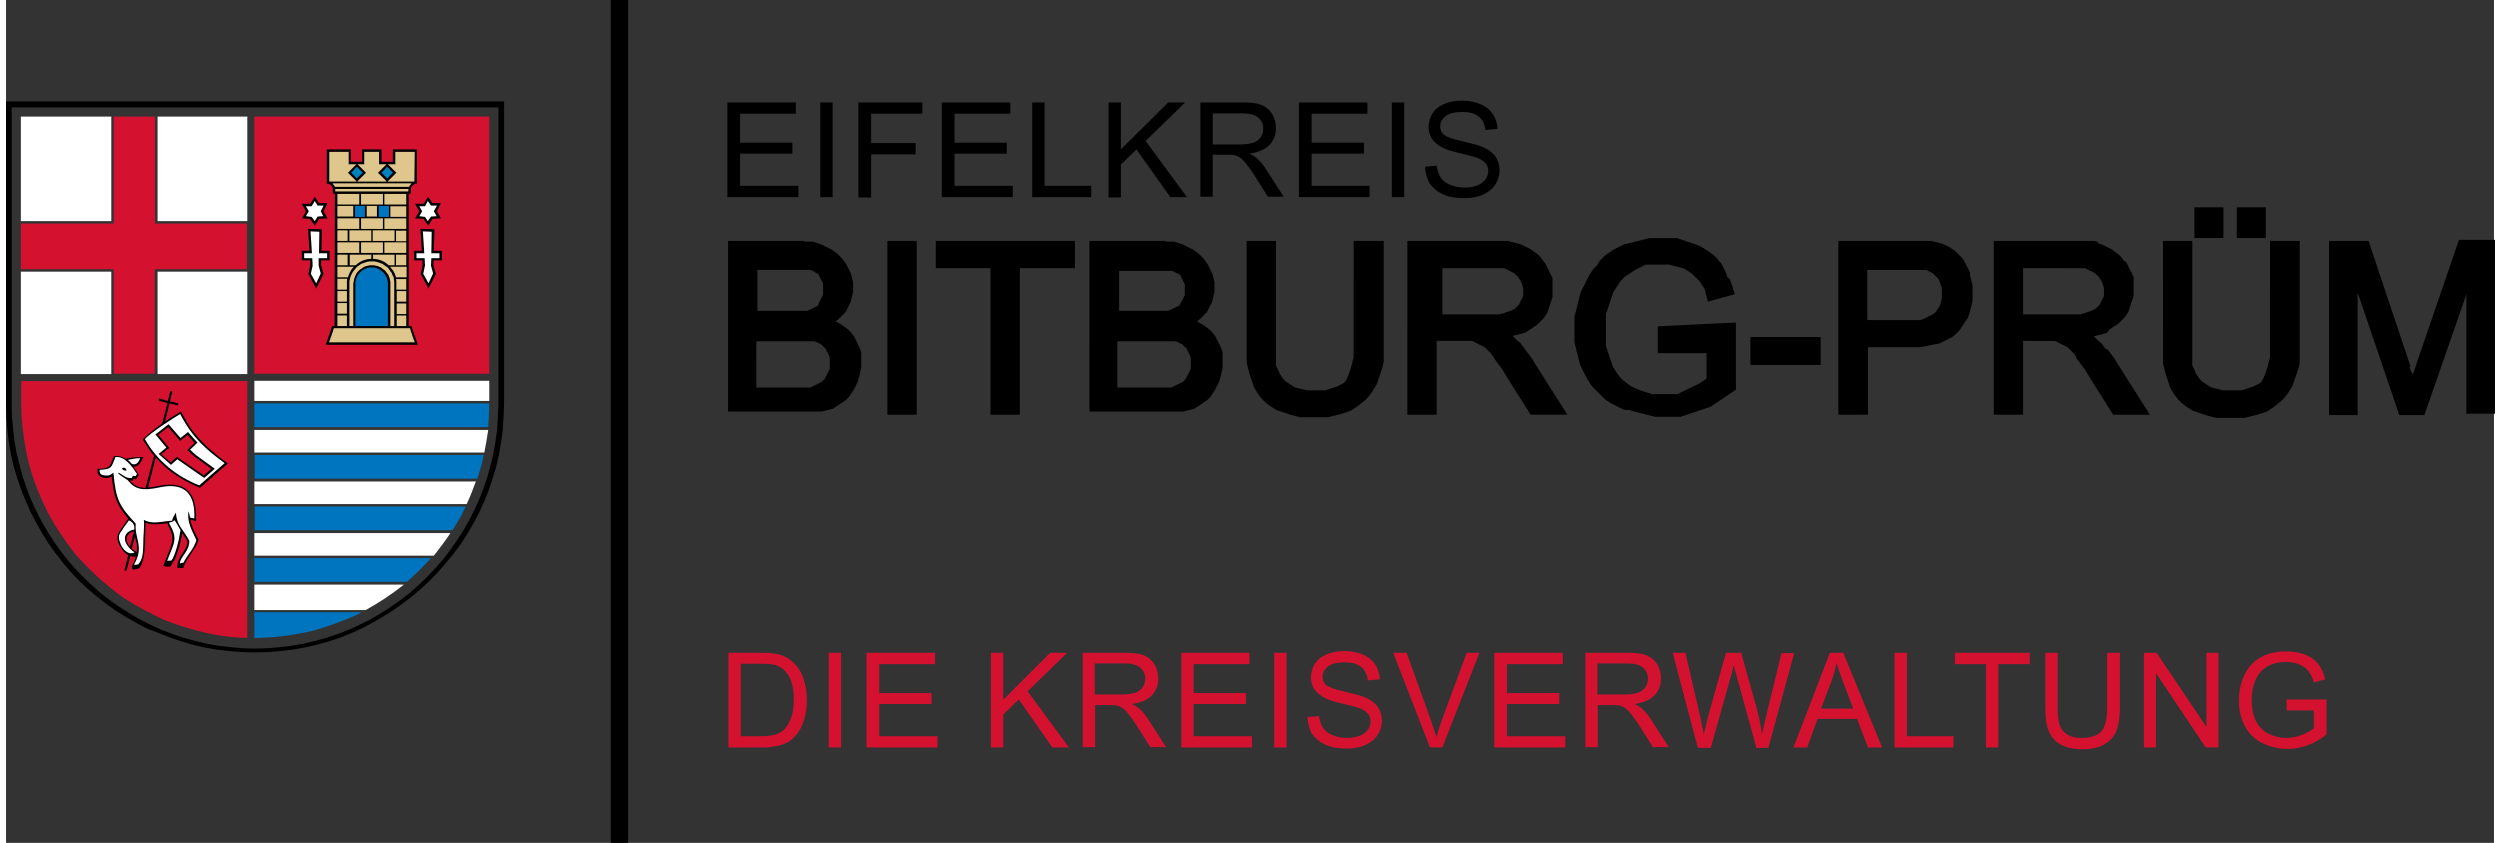 <?xml version="1.0" encoding="UTF-8" standalone="no"?>
<svg xmlns="http://www.w3.org/2000/svg" xmlns:xlink="http://www.w3.org/1999/xlink" height="59" id="Ebene_1" style="enable-background:new 0 0 704.3 238.6;" version="1.1" viewBox="0 0 704.3 238.6" width="175" x="0px" xml:space="preserve" y="0px">
<rect x="0" y="0" width="704.3" height="238.6" fill="#333333" stroke="none"/>
<style type="text/css">
	.st0{fill-rule:evenodd;clip-rule:evenodd;}
	.st1{fill:#D51130;}
	.st2{fill-rule:evenodd;clip-rule:evenodd;fill:#D51130;}
	.st3{fill-rule:evenodd;clip-rule:evenodd;fill:#FFFFFF;}
	.st4{fill-rule:evenodd;clip-rule:evenodd;fill:#0075BF;}
	.st5{fill-rule:evenodd;clip-rule:evenodd;fill:#DFC68C;}
	.st6{fill-rule:evenodd;clip-rule:evenodd;fill:#0082BF;}
</style>
<g>
	<polygon class="st0" points="171.2,0 176.1,0 176.1,238.6 171.2,238.6 171.2,0  "></polygon>
	<path class="st1" d="M204.5,211.6v-26.8h9.2c2.1,0,3.7,0.1,4.8,0.4c1.5,0.3,2.8,1,3.9,1.9c1.4,1.2,2.5,2.7,3.2,4.6   c0.7,1.9,1.1,4,1.1,6.4c0,2-0.2,3.8-0.7,5.4c-0.5,1.6-1.1,2.9-1.8,3.9c-0.7,1-1.6,1.8-2.4,2.4c-0.9,0.6-1.9,1-3.2,1.3   c-1.3,0.3-2.7,0.5-4.3,0.5H204.5L204.5,211.6z M208,208.4h5.7c1.8,0,3.2-0.2,4.2-0.5c1-0.3,1.8-0.8,2.4-1.4c0.8-0.8,1.5-2,2-3.4   c0.5-1.4,0.7-3.1,0.7-5.2c0-2.8-0.5-5-1.4-6.5c-0.9-1.5-2-2.5-3.4-3c-0.9-0.4-2.5-0.5-4.6-0.5H208V208.4L208,208.4z M232.9,211.6   v-26.8h3.5v26.8H232.9L232.9,211.6z M243.6,211.6v-26.8H263v3.2h-15.8v8.2H262v3.1h-14.8v9.1h16.5v3.2H243.6L243.6,211.6z    M278.8,211.6v-26.8h3.5v13.3l13.3-13.3h4.8l-11.2,10.9l11.7,15.9h-4.7l-9.5-13.6l-4.4,4.3v9.3H278.8L278.8,211.6z M304.8,211.6   v-26.8h11.9c2.4,0,4.2,0.2,5.4,0.7c1.2,0.5,2.2,1.3,3,2.5c0.7,1.2,1.1,2.6,1.1,4c0,1.9-0.6,3.5-1.8,4.8c-1.2,1.3-3.1,2.1-5.7,2.5   c0.9,0.4,1.7,0.9,2.1,1.3c1,0.9,2,2.1,2.9,3.6l4.7,7.3h-4.5l-3.5-5.6c-1-1.6-1.9-2.8-2.6-3.7c-0.7-0.9-1.3-1.5-1.8-1.8   c-0.5-0.3-1.1-0.6-1.6-0.7c-0.4-0.1-1.1-0.1-2-0.1h-4.1v11.9H304.8L304.8,211.6z M308.3,196.6h7.6c1.6,0,2.9-0.2,3.8-0.5   c0.9-0.3,1.6-0.9,2.1-1.6c0.5-0.7,0.7-1.5,0.7-2.4c0-1.3-0.5-2.3-1.4-3.1c-0.9-0.8-2.4-1.2-4.4-1.2h-8.5V196.6L308.3,196.6z    M332.7,211.6v-26.8H352v3.2h-15.8v8.2H351v3.1h-14.8v9.1h16.5v3.2H332.7L332.7,211.6z M359,211.6v-26.8h3.5v26.8H359L359,211.6z    M368.4,203l3.3-0.3c0.2,1.3,0.5,2.4,1.1,3.3c0.6,0.9,1.5,1.6,2.7,2.1c1.2,0.5,2.6,0.8,4.1,0.8c1.4,0,2.5-0.2,3.6-0.6   c1-0.4,1.8-1,2.3-1.7c0.5-0.7,0.8-1.5,0.8-2.3c0-0.8-0.2-1.6-0.7-2.2c-0.5-0.6-1.3-1.2-2.4-1.6c-0.7-0.3-2.3-0.7-4.8-1.3   c-2.5-0.6-4.2-1.1-5.2-1.7c-1.3-0.7-2.2-1.5-2.9-2.5c-0.6-1-0.9-2.1-0.9-3.3c0-1.3,0.4-2.6,1.1-3.8c0.8-1.2,1.9-2.1,3.4-2.7   c1.5-0.6,3.1-0.9,4.9-0.9c2,0,3.7,0.3,5.3,1c1.5,0.6,2.7,1.6,3.5,2.8c0.8,1.2,1.3,2.7,1.3,4.2l-3.4,0.3c-0.2-1.7-0.8-3-1.9-3.8   c-1.1-0.9-2.6-1.3-4.7-1.3c-2.1,0-3.7,0.4-4.7,1.2c-1,0.8-1.5,1.7-1.5,2.8c0,1,0.3,1.8,1,2.4c0.7,0.6,2.5,1.3,5.3,1.9   c2.9,0.7,4.9,1.2,5.9,1.7c1.6,0.7,2.7,1.6,3.5,2.7c0.7,1.1,1.1,2.4,1.1,3.8c0,1.4-0.4,2.8-1.2,4c-0.8,1.3-2,2.2-3.5,2.9   c-1.5,0.7-3.3,1-5.2,1c-2.4,0-4.5-0.3-6.1-1.1c-1.6-0.7-2.9-1.8-3.9-3.2C369,206.4,368.5,204.8,368.4,203L368.4,203z M403.1,211.6   l-10.4-26.8h3.8l7,19.5c0.6,1.6,1,3,1.4,4.4c0.4-1.5,0.9-2.9,1.4-4.4l7.2-19.5h3.6l-10.5,26.8H403.1L403.1,211.6z M421.3,211.6   v-26.8h19.4v3.2h-15.8v8.2h14.8v3.1h-14.8v9.1h16.5v3.2H421.3L421.3,211.6z M447.1,211.6v-26.8h11.9c2.4,0,4.2,0.2,5.4,0.7   c1.2,0.5,2.2,1.3,3,2.5c0.7,1.2,1.1,2.6,1.1,4c0,1.9-0.6,3.5-1.8,4.8c-1.2,1.3-3.1,2.1-5.7,2.5c0.9,0.4,1.7,0.9,2.1,1.3   c1,0.9,2,2.1,2.9,3.6l4.7,7.3h-4.5l-3.5-5.6c-1-1.6-1.9-2.8-2.6-3.7c-0.7-0.9-1.3-1.5-1.8-1.8c-0.5-0.3-1.1-0.6-1.6-0.7   c-0.4-0.1-1.1-0.1-2-0.1h-4.1v11.9H447.1L447.1,211.6z M450.6,196.6h7.6c1.6,0,2.9-0.2,3.8-0.5c0.9-0.3,1.6-0.9,2.1-1.6   c0.5-0.7,0.7-1.5,0.7-2.4c0-1.3-0.5-2.3-1.4-3.1c-0.9-0.8-2.4-1.2-4.4-1.2h-8.5V196.6L450.6,196.6z M478.9,211.6l-7.1-26.8h3.6   l4.1,17.6c0.4,1.8,0.8,3.7,1.1,5.5c0.7-2.9,1.1-4.5,1.2-5l5.1-18.1h4.3l3.8,13.6c1,3.4,1.7,6.5,2.1,9.5c0.3-1.7,0.8-3.6,1.3-5.8   l4.2-17.2h3.6l-7.3,26.8h-3.4l-5.6-20.4c-0.5-1.7-0.8-2.8-0.8-3.1c-0.3,1.2-0.5,2.3-0.8,3.1l-5.7,20.4H478.9L478.9,211.6z    M506,211.6l10.3-26.8h3.8l11,26.8h-4l-3.1-8.1h-11.2l-2.9,8.1H506L506,211.6z M513.8,200.6h9.1l-2.8-7.4c-0.8-2.3-1.5-4.1-1.9-5.6   c-0.3,1.7-0.8,3.4-1.4,5.1L513.8,200.6L513.8,200.6z M534.6,211.6v-26.8h3.5v23.6h13.2v3.2H534.6L534.6,211.6z M560.5,211.6v-23.6   h-8.8v-3.2h21.2v3.2H564v23.6H560.5L560.5,211.6z M594.9,184.8h3.5v15.5c0,2.7-0.3,4.8-0.9,6.4c-0.6,1.6-1.7,2.9-3.3,3.9   c-1.6,1-3.7,1.5-6.3,1.5c-2.5,0-4.6-0.4-6.2-1.3c-1.6-0.9-2.7-2.1-3.4-3.8c-0.7-1.6-1-3.9-1-6.7v-15.5h3.5v15.5   c0,2.3,0.2,4,0.6,5.1c0.4,1.1,1.2,2,2.2,2.6c1.1,0.6,2.3,0.9,3.9,0.9c2.6,0,4.5-0.6,5.6-1.8c1.1-1.2,1.7-3.4,1.7-6.8V184.8   L594.9,184.8z M605.2,211.6v-26.8h3.6l14.1,21v-21h3.4v26.8h-3.6l-14.1-21.1v21.1H605.2L605.2,211.6z M645.6,201.1v-3.1l11.3,0v9.9   c-1.7,1.4-3.5,2.4-5.4,3.1c-1.9,0.7-3.8,1-5.7,1c-2.6,0-5-0.6-7.2-1.7c-2.2-1.1-3.8-2.8-4.9-4.9c-1.1-2.1-1.6-4.5-1.6-7.1   c0-2.6,0.5-5,1.6-7.3c1.1-2.3,2.7-3.9,4.7-5c2-1.1,4.4-1.6,7.1-1.6c1.9,0,3.7,0.3,5.3,0.9c1.6,0.6,2.8,1.5,3.7,2.6   c0.9,1.1,1.6,2.6,2,4.4l-3.2,0.9c-0.4-1.4-0.9-2.4-1.5-3.2c-0.6-0.8-1.5-1.4-2.6-1.9c-1.1-0.5-2.3-0.7-3.7-0.7   c-1.6,0-3,0.2-4.2,0.7c-1.2,0.5-2.1,1.1-2.9,1.9c-0.7,0.8-1.3,1.7-1.7,2.7c-0.7,1.7-1,3.4-1,5.4c0,2.4,0.4,4.4,1.2,6   c0.8,1.6,2,2.8,3.6,3.6c1.6,0.8,3.2,1.2,5,1.2c1.5,0,3-0.3,4.5-0.9c1.5-0.6,2.6-1.2,3.3-1.9v-5H645.6L645.6,201.1z"></path>
	<path class="st0" d="M139.4,30.4v82.6c0,3-0.2,5.8-0.4,8.9l-0.5,3.4l-0.6,3.4l-0.8,3.3l-0.9,3.2l-1.1,3.2l-1.2,3.1l-1.4,3l-1.5,3   l-1.7,2.9l-1.8,2.8l-1.9,2.7l-2,2.6l-2.2,2.5l-2.3,2.4l-2.4,2.3l-2.5,2.2l-2.6,2l-2.7,1.9l-2.8,1.8l-2.9,1.7l-3,1.5l-3,1.4   l-3.1,1.2l-3.2,1.1l-3.3,0.9l-3.3,0.8l-3.4,0.6l-3.4,0.4l-3.5,0.3l-3.5,0.1l-3.5-0.1l-3.5-0.3l-3.4-0.4l-3.4-0.6l-3.3-0.8l-3.3-0.9   l-3.2-1.1l-3.1-1.2l-3-1.4l-3-1.5l-2.9-1.7l-2.8-1.8l-2.7-1.9l-2.6-2l-2.5-2.2l-2.4-2.3l-2.3-2.4l-2.2-2.5l-2-2.6l-1.9-2.7   l-1.8-2.8l-1.7-2.9l-1.5-3l-1.4-3l-1.2-3.1l-1.1-3.2l-0.9-3.3L3,128.3l-0.6-3.4L2,121.5L1.7,118l-0.1-3.5v-0.2v-0.2l0-0.2v-0.2   l0-0.3l0-0.2l0-0.2l0-0.2l0-0.2l0-0.2l0-0.2l0-0.2l0-0.2l0-0.2l0-0.1V30.4H139.4L139.4,30.4z M0,28.7h141v84.2   c0,3.3-0.2,5.8-0.4,9.1l-0.5,3.5l-0.6,3.4l-0.8,3.4l-1,3.3l-1.1,3.3l-1.3,3.2l-1.4,3.1l-1.6,3l-1.7,2.9l-1.8,2.8l-2,2.7l-2.1,2.6   l-2.2,2.5l-2.3,2.4l-2.4,2.3l-2.6,2.2l-2.7,2.1l-2.8,2l-2.9,1.8l-2.9,1.7l-3,1.6l-3.1,1.4l-3.2,1.3l-3.3,1.1l-3.3,0.9l-3.4,0.8   l-3.5,0.6l-3.5,0.4l-3.6,0.3l-3.6,0.1l-3.6-0.1l-3.6-0.3l-3.5-0.4l-3.5-0.6l-3.4-0.8l-3.3-1l-3.3-1.1l-3.2-1.3L40,178l-3-1.6   l-3-1.7l-2.9-1.8l-2.8-2l-2.7-2.1l-2.6-2.2l-2.4-2.3l-2.3-2.4l-2.2-2.6l-2.1-2.7l-2-2.8l-1.8-2.9l-1.7-3L7,145l-1.4-3.1l-1.3-3.2   l-1.1-3.3l-1-3.3l-0.8-3.4l-0.6-3.5l-0.4-3.5l-0.3-3.6L0,114.5l0-0.2v-0.2l0-0.2v-0.2l0-0.2l0-0.2l0-0.2l0-0.2l0-0.2l0-0.2l0-0.2   l0-0.2l0-0.2l0-0.2l0-0.2l0-0.1V28.7L0,28.7z"></path>
	<path class="st2" d="M68.3,180.6c-2.6-0.1-5.2-0.3-7.8-0.7c-5.5-0.9-10.5-2.4-15.7-4.4c-3.9-1.8-7.6-3.8-11.3-6.1   c-5.3-3.8-9.8-7.9-14.1-12.8c-2.6-3.4-5-6.9-7.1-10.6c-2.5-4.9-4.5-9.7-5.9-15c-1-4.4-1.7-8.6-2-13.1l-0.1-3.4c0-2.2,0-4.4,0-6.6   h64V180.6L68.3,180.6z"></path>
	<polygon class="st2" points="70.3,33 136.8,33 136.8,105.8 70.3,105.8 70.3,33  "></polygon>
	<path class="st2" d="M68.3,63.3H42.2V33H30.5v30.3H4.2c0,4.3,0,8.6,0,12.9h26.3v29.6h11.6V76.2h26.1V63.3L68.3,63.3z"></path>
	<path class="st3" d="M42.9,33h25.4v29.6H42.9V33L42.9,33z M4.2,33h25.6v29.6H4.2V33L4.2,33z M4.2,76.9h25.6v29H4.2V76.9L4.2,76.9z    M42.9,76.9h25.4v29H42.9V76.9L42.9,76.9z"></path>
	<path class="st4" d="M100.7,173.3c-0.5,0.3-1,0.5-1.5,0.8c-3.9,1.7-7.9,3.2-12.1,4.4c-5.5,1.3-10.8,2-16.5,2.1c-0.1,0-0.2,0-0.3,0   v-7.3H100.7L100.7,173.3z"></path>
	<path class="st3" d="M112.6,165.5c0,0-0.1,0.1-0.1,0.1c-3.4,2.7-6.9,5-10.7,7.1H70.3v-7.2H112.6L112.6,165.5z"></path>
	<path class="st4" d="M113.5,164.7c2.4-2.1,4.6-4.3,6.8-6.7h-50v6.7H113.5L113.5,164.7z"></path>
	<path class="st3" d="M125.8,150.9c-1.3,2-2.7,3.8-4.2,5.8c-0.2,0.2-0.4,0.4-0.5,0.6H70.3v-6.4H125.8L125.8,150.9z"></path>
	<path class="st4" d="M130.1,143.4c-0.4,0.9-0.9,1.8-1.3,2.7c-0.8,1.4-1.6,2.7-2.4,4h-56v-6.7H130.1L130.1,143.4z"></path>
	<path class="st3" d="M130.4,142.7c1-2.1,1.8-4.2,2.6-6.4H70.3v6.4H130.4L130.4,142.7z"></path>
	<path class="st4" d="M135.2,128.8c-0.1,0.8-0.3,1.6-0.5,2.4c-0.4,1.5-0.8,2.9-1.3,4.3h-63v-6.7H135.2L135.2,128.8z"></path>
	<path class="st3" d="M135.4,128.1c0.4-2.1,0.8-4.2,1.1-6.4H70.3v6.4H135.4L135.4,128.1z"></path>
	<path class="st4" d="M136.5,120.9c0.1-1.5,0.3-5.4,0.3-6.7H70.3v6.7H136.5L136.5,120.9z"></path>
	<polygon class="st3" points="136.8,113.5 136.8,107.8 70.3,107.8 70.3,113.5 136.8,113.5  "></polygon>
	<polygon class="st0" points="89.4,64.9 89.3,71 91.6,71 91.6,73.7 89.2,73.7 89.2,75.1 89.9,77.5 87.8,81.7 85.6,77.6 86.1,75.1    86.1,73.7 83.7,73.7 83.7,71 85.9,71 85.5,64.8 89.4,64.9  "></polygon>
	<polygon class="st3" points="86.2,65.5 88.7,65.6 88.6,71.7 90.9,71.7 90.9,73.1 88.5,73.1 88.5,75.2 89.1,77.4 87.8,80.2    86.3,77.5 86.8,75.2 86.7,73.1 84.4,73.1 84.4,71.7 86.6,71.7 86.2,65.5  "></polygon>
	<polygon class="st0" points="87.4,55.7 88.6,57.5 91,57.5 89.9,59.8 91,61.8 88.6,62 87.4,63.9 86.1,62 83.8,61.8 84.9,59.8    83.7,57.7 86.1,57.7 87.4,55.7  "></polygon>
	<polygon class="st3" points="86.5,58.4 87.4,56.9 88.2,58.2 89.9,58.2 89.1,59.8 89.8,61.2 88.2,61.3 87.4,62.6 86.5,61.4    84.9,61.2 85.7,59.8 84.9,58.4 86.5,58.4  "></polygon>
	<polygon class="st0" points="121.3,64.9 121.1,71 123.4,71 123.4,73.7 121,73.7 121,75.1 121.7,77.5 119.6,81.7 117.4,77.6    117.9,75.1 117.9,73.7 115.5,73.7 115.5,71 117.7,71 117.3,64.8 121.3,64.9  "></polygon>
	<polygon class="st3" points="118,65.5 120.5,65.6 120.4,71.7 122.7,71.7 122.7,73.1 120.4,73.1 120.3,75.2 120.9,77.4 119.6,80.2    118.1,77.5 118.6,75.2 118.5,73.1 116.2,73.1 116.2,71.7 118.4,71.7 118,65.5  "></polygon>
	<polygon class="st0" points="119.5,55.7 120.7,57.5 123.1,57.5 122,59.8 123.1,61.8 120.7,62 119.5,63.9 118.2,62 115.8,61.8    117,59.8 115.8,57.7 118.2,57.7 119.5,55.7  "></polygon>
	<polygon class="st3" points="118.6,58.4 119.4,56.9 120.3,58.2 122,58.2 121.1,59.8 121.9,61.2 120.3,61.3 119.4,62.6 118.6,61.4    117,61.2 117.8,59.8 117,58.4 118.6,58.4  "></polygon>
	<path class="st0" d="M114,54.8c0.1,0,0.2,0,0.4,0c0,0,0,0,0,0c0,0,0,0,0,0l0.2,0c0,0,0,0,0,0v-1.4c0.1-0.4,0.2-0.6,0.4-0.9   c0.3-0.2,0.6-0.3,0.8-0.5h0.5c0-3.1,0-6.5,0-9.7h-0.2h-6.4h-0.2v3.5l0,0h0v0h-0.4h-2.8v-3.5H106h-4.9h-0.3v3.5H98h-0.4v0h0l0,0   v-3.5h-0.2H91h-0.2c0,3.2,0,6.6,0,9.7h0.5c0.2,0.1,0.6,0.3,0.8,0.5c0.2,0.2,0.3,0.5,0.4,0.9v1.4c0,0,0,0,0,0l0.2,0l0,0l0,0   c0.1,0,0.2,0,0.4,0l-0.1,37.5h-0.7h0c-0.5,1.8-1.2,3.5-1.8,5.3h26.1c-0.6-1.7-1.3-3.5-1.8-5.3h0H114L114,54.8L114,54.8z"></path>
	<path class="st4" d="M108.1,92.3v-12c0-2.5-2.1-4.6-4.6-4.6l0,0c-2.5,0-4.6,2.1-4.6,4.6v12H108.1L108.1,92.3z"></path>
	<polygon class="st5" points="108.8,92.3 108.8,80.3 108.8,79.8 108.7,79.3 108.6,78.8 108.4,78.3 108.2,77.8 107.9,77.4 107.6,77    107.3,76.6 106.9,76.3 106.5,76 106.1,75.7 105.6,75.5 105.1,75.3 104.6,75.2 104.1,75.1 103.6,75.1 103,75.1 102.5,75.2 102,75.3    101.5,75.5 101.1,75.7 100.7,76 100.2,76.3 99.9,76.6 99.5,77 99.2,77.4 99,77.8 98.8,78.3 98.6,78.8 98.5,79.3 98.4,79.8    98.3,80.3 98.3,92.3 97.2,92.3 97.2,80.3 97.2,79.7 97.3,79.1 97.5,78.4 97.7,77.9 98,77.3 98.3,76.8 98.7,76.3 99.1,75.8    99.5,75.4 100,75.1 100.5,74.7 101.1,74.5 101.7,74.3 102.3,74.1 102.9,74 103.6,74 104.2,74 104.8,74.1 105.5,74.3 106,74.5    106.6,74.7 107.1,75.1 107.6,75.4 108.1,75.8 108.5,76.3 108.8,76.8 109.2,77.3 109.4,77.9 109.7,78.4 109.8,79.1 109.9,79.7    109.9,80.3 109.9,92.3 108.8,92.3  "></polygon>
	<polygon class="st6" points="97.7,48.9 99.3,47.2 101,48.9 99.3,50.5 97.7,48.9  "></polygon>
	<polygon class="st6" points="106.3,48.9 107.9,47.2 109.5,48.9 107.9,50.5 106.3,48.9  "></polygon>
	<path class="st5" d="M113.3,54.2L113.3,54.2l0.6,0v-0.7H93.2v0.7l0.7,0v0H113.3L113.3,54.2z M114.1,52.9l0.1-0.2l0.1-0.2l0.1-0.1   l0.1-0.1l0.1-0.1l0.1-0.2l0.1-0.1H92.4l0.1,0.1l0.1,0.2l0.1,0.1l0.1,0.1l0.1,0.1l0.1,0.2l0.1,0.2H114.1L114.1,52.9z M115.6,51.4   L115.6,51.4L115.6,51.4l0.1-8.4h-5.5v3.5h-2.1l2.4,2.4l-2.5,2.5H115.6L115.6,51.4z M107.7,46.5h-2.1v-3.5h-4.2v3.5h-1.9l2.4,2.4   l-2.5,2.5h8.4l-2.5-2.5L107.7,46.5L107.7,46.5z M99.2,46.5H97v-3.5h-5.5v8.4h0l0,0h7.8l-2.5-2.5L99.2,46.5L99.2,46.5z"></path>
	<polygon class="st4" points="101.6,58.3 101.6,61.4 98.8,61.4 98.8,58.3 101.6,58.3  "></polygon>
	<polygon class="st4" points="108.4,58.3 108.4,61.4 105.5,61.4 105.5,58.3 108.4,58.3  "></polygon>
	<polygon class="st5" points="115.3,95.8 115.3,95.7 115.2,95.5 115.1,95.3 115.1,95.2 115,95 115,94.8 114.9,94.7 114.9,94.5    114.8,94.3 114.7,94.2 114.7,94 114.6,93.8 114.6,93.7 114.5,93.5 114.5,93.3 114.4,93.1 114.4,93 114.4,92.9 92.8,92.9 92.8,93    92.7,93.1 92.7,93.3 92.6,93.5 92.6,93.7 92.5,93.8 92.5,94 92.4,94.2 92.3,94.3 92.3,94.5 92.2,94.7 92.2,94.8 92.1,95 92.1,95.2    92,95.3 91.9,95.5 91.9,95.7 91.8,95.8 91.8,96 91.7,96.2 91.6,96.3 91.6,96.5 91.5,96.6 91.5,96.8 91.4,96.9 115.7,96.9    115.7,96.8 115.6,96.6 115.6,96.5 115.5,96.3 115.4,96.2 115.4,96 115.3,95.8  "></polygon>
	<path class="st5" d="M93.8,65.2l0,3h2.9v-3H93.8L93.8,65.2z M97.2,65.2h6.2v3h-6.2V65.2L97.2,65.2z M103.8,65.2h6.2v3h-6.2V65.2   L103.8,65.2z M113.3,68.3l0-3h-2.9v3H113.3L113.3,68.3z M93.8,72.1l0,3h2.9v-3H93.8L93.8,72.1z M97.2,72.1h6.2v1.2l-0.5,0l-0.7,0.1   l-0.7,0.2l-0.6,0.2l-0.6,0.3l-0.6,0.4l-0.5,0.4l-0.2,0.2h-1.7V72.1L97.2,72.1z M103.8,72.1h6.2v3h-1.7l-0.2-0.2l-0.5-0.4l-0.6-0.4   l-0.6-0.3l-0.6-0.2l-0.7-0.2l-0.7-0.1l-0.5,0V72.1L103.8,72.1z M113.3,75.1l0-3h-2.9v3H113.3L113.3,75.1z M93.8,79l0,3h2.7v-1.7   l0-0.7l0.1-0.7v0H93.8L93.8,79z M113.3,82l0-3h-2.9v0l0.1,0.6l0,0.7V82H113.3L113.3,82z M93.8,85.8l0,3h2.7v-3H93.8L93.8,85.8z    M113.3,88.9l0-3h-2.7v3H113.3L113.3,88.9z M93.8,82.4h2.7v3h-2.7V82.4L93.8,82.4z M93.8,54.9h6.2v3h-6.2V54.9L93.8,54.9z    M100.5,54.9h6.2v3h-6.2V54.9L100.5,54.9z M107.1,54.9h6.2v3h-6.2V54.9L107.1,54.9z M113.3,61.4l0-3h-4.5v3H113.3L113.3,61.4z    M102.1,58.3h2.9v3h-2.9V58.3L102.1,58.3z M93.8,58.3l0,3h4.5v-3H93.8L93.8,58.3z M93.8,61.8h6.2v3h-6.2V61.8L93.8,61.8z    M100.5,61.8h6.2v3h-6.2V61.8L100.5,61.8z M107.1,61.8h6.2v3h-6.2V61.8L107.1,61.8z M107.1,68.6h6.2v3h-6.2V68.6L107.1,68.6z    M100.5,68.6h6.2v3h-6.2V68.6L100.5,68.6z M93.8,68.6h6.2v3h-6.2V68.6L93.8,68.6z M93.8,75.5h4.7l-0.3,0.3l-0.4,0.5L97.4,77   l-0.3,0.6l-0.2,0.6l-0.1,0.3h-3V75.5L93.8,75.5z M108.7,75.5h4.7v3h-3l-0.1-0.3l-0.2-0.6l-0.3-0.6l-0.4-0.6l-0.4-0.5L108.7,75.5   L108.7,75.5z M110.6,82.4h2.7v3h-2.7V82.4L110.6,82.4z M93.8,89.3h2.7v3h-2.7V89.3L93.8,89.3z M110.6,89.3h2.7v3h-2.7V89.3   L110.6,89.3z"></path>
	<path class="st0" d="M51.8,120.5c2.2,3.3,4.7,5.7,7.7,8.2l1.8,1.4l1.5,1.1l-7.9,6.9c-2.9-1.2-5.5-2.6-8.1-4.5   c-1.6-1.2-3.1-2.6-4.4-4.1l-2.2,8.5c1.4-0.1,2.9-0.4,4.4-0.7c3.9-0.4,6.9,0.3,8.5,4.1c0.7,2.2,0.7,4,0.7,6.2   c-0.3-0.1-1.2-0.5-1.6-0.5c0.3,2,1.4,4,2.3,5.7c-0.2,0.7-0.6,1.5-0.9,2.1c-1,1.6-2.2,3.1-3,4.8c-0.3,0,0,0.8-0.4,1   c-0.3,0.2-1.4,0-1.7,0.1c-0.1-0.7,0.2-1.9,0.5-2.5c0.8-1.7,2.3-3.1,2.4-5.1c-0.5-0.8-1-1.5-1.5-2.3c-0.5,2.8-1.1,5-2.2,7.7   c-0.8,0.7-0.7,1.2-1.1,1.7c-0.2,0.3-1.9,0-2.1-0.1c0.5-1.3,1.1-2.7,1.6-4c1.1-2.6,1.4-4.2,0.2-6.7c-0.4-0.7-0.6-1-0.5-1.4   c-2.1,0.3-4.3,0.6-6.3-0.1c0,1.2-0.1,2.5-0.1,3.7c0,2-0.1,9.2-2.4,9.4l-1.2,0.1l-0.2-0.8c0.5-1,1-2,1.2-2.9l-0.4,0.1   c-0.5,0-0.9-0.1-1.2-0.2l-1.1,4.2l-0.6-0.1l1.1-4.3c-1-0.6-1.8-1.6-2.4-2.7c-1.3-2.5-0.6-3.4,0.9-5.5c0.5-0.7,1.1-1.5,1.5-2.2   c-1.2-1.4-2.4-3-3.1-4.6c-1-2.3-1.3-4.8-1.6-7.3c-1.3,0.8-3.5,0.5-4-1.1v-1.1c1.4-0.1,3,0.1,3.7-1.3c0.3-0.7,0.6-1.6,1-2.3   c1.2-0.1,1.9,0,2.9,0.6c0.1,0.1,0.2,0.1,0.3,0.2c0.1-0.1,0.2-0.1,0.4-0.1c1.1-0.2,2.3-0.4,3.4-0.4h1.3c-0.7,1.3-1.3,2.9-2.9,2.7   c0.6,0.8,1.2,1.6,1.6,2.4l-0.8,1.2c-0.2,0-0.6-0.1-0.7-0.2l-0.2,0.6L35,136c1.3,1.6,2.8,2.1,4.5,2.1l2.4-9.1   c-1.2-1.4-2.2-3-3.2-4.6c1.6-1.6,3.5-3.1,5.5-4.5l1.5-5.8l-2.5-0.7l0.1-0.6l2.5,0.7l0.7-2.8l0.6,0.1l-0.7,2.8l2.4,0.6l-0.1,0.6   l-2.4-0.6l-1.3,5.1c1.5-1,3.1-1.9,4.5-2.8C50.3,117.9,51,119.2,51.8,120.5L51.8,120.5z M36.5,151.9l-0.9,3.4c0.4,0.4,0.9,0.7,1.4,1   c0.1-0.7,0.1-1.5,0-2.5C36.8,153.2,36.7,152.6,36.5,151.9L36.5,151.9z M35.1,154.8l1.1-4.3c0,0,0-0.1,0-0.1   c-0.7,0.2-1.2,0.4-1.8,1.2C33.8,152.8,34.3,153.9,35.1,154.8L35.1,154.8z"></path>
	<path class="st3" d="M49.3,117.2c3.5,6.8,7.5,10.2,12.6,13.9l-7.2,6.3c-6.1-2.4-11.8-6.7-15.4-13.1   C40.8,122.6,47.2,118.4,49.3,117.2L49.3,117.2z M45.4,126.7l-3.1-3.7l3.7-2.9l3.4,3.9l2.1-1.7l2.7,3l-2.1,2l1.5,1.4l5.5,4l-3,2.6   l-7.2-5l-0.4-0.3l-1.8,1.6l-3.5-3.1L45.4,126.7L45.4,126.7z"></path>
	<path class="st3" d="M26.5,133c3.8-0.2,3.2-0.8,4.5-3.6c2.6-0.4,4.8,2.8,6.1,4.8c-0.2,0.2-0.3,0.4-0.4,0.6   c-0.3-0.1-0.5-0.1-0.8-0.1c-0.1,0.2-0.2,0.4-0.3,0.6c-1.7,0.3-2.6-1.1-3.9-1.5c-0.1,0.5,2.9,2.1,2.8,2.2c2,2.5,4,3,8.8,2   c7.6-1.7,10.3,2.2,10,8.8c-0.4-0.1-0.8-0.2-1.2-0.3c-0.1-0.5-0.3-1.4-0.4-1.8c-0.6,2.9,1,5.6,2.2,8.2c-0.9,2.8-2.4,3.9-3.7,6.4   c-0.4,0-0.7,0.1-1,0.2c0.1-1.9,2.7-3.4,2.7-6.4c-1.8-3.4-3.6-4.3-3.8-8c-0.5,0.8-0.9,1.4-1.1,2.3c-3.1,0.2-5.6,1.1-7.9-0.2   l-0.1,0.1c0.2,0.8,0,2.7-0.1,4.9c-0.1,3.8,0,6-1.5,7.6c-0.3,0-0.8,0.1-1.2,0.1c3-5.3,0.2-7,0.5-11.7c-4.8-5.1-5.6-6.9-6.3-14.4   c-0.4,0.3-0.9,0.7-1.4,0.8C27.8,134.6,26.3,134.7,26.5,133L26.5,133z M34.1,133.2c-0.6,0.1-1.3-0.2-1.2-0.7   C33.4,132.2,34.1,132.6,34.1,133.2L34.1,133.2z M34.5,130.2c1-0.3,2.5-0.5,3.5-0.5c-0.5,0.9-0.2,0.8-1,1.5   c-0.3,0.2-0.7,0.4-1.4,0.1C35.3,130.9,34.6,130.3,34.5,130.2L34.5,130.2z M45.6,158.8c1.9-5.1,3.2-6.1,0.7-10.4   c0-0.1-0.2-0.2,0-0.6c0.5,0.1,0.9-0.1,1.3-0.5c0.2-0.2,1.5,2.3,1.8,2.8c-0.4,2.8-1.6,7.5-2.6,8.6C46.8,158.7,45.6,158.7,45.6,158.8   L45.6,158.8z M34.8,147.3c-0.6,0.9-1.3,1.7-1.9,2.7c-0.3,0.4-0.8,1.1-0.9,1.6c-0.4,1.6,1.7,6.1,4.4,4.8c-3.9-2.8-3.4-5.9-0.1-6.5   C36.6,147.8,34.8,147.4,34.8,147.3L34.8,147.3z"></path>
	<polygon class="st2" points="43.1,123.1 45.9,120.9 49.3,124.8 51.4,123.1 53.4,125.4 51.3,127.4 53.2,129.1 58.1,132.7 56,134.6    48.9,129.7 48.4,129.3 46.6,130.9 43.9,128.6 46.2,126.8 43.1,123.1  "></polygon>
	<path d="M204.2,55.8V29h19.4v3.2h-15.8v8.2h14.8v3.1h-14.8v9.1h16.5v3.2H204.2L204.2,55.8z M230.5,55.8V29h3.5v26.8H230.5   L230.5,55.8z M241.3,55.8V29h18.1v3.2h-14.5v8.3h12.6v3.2h-12.6v12.2H241.3L241.3,55.8z M264.9,55.8V29h19.4v3.2h-15.8v8.2h14.8   v3.1h-14.8v9.1h16.5v3.2H264.9L264.9,55.8z M290.5,55.8V29h3.5v23.6h13.2v3.2H290.5L290.5,55.8z M312.1,55.8V29h3.5v13.3L329,29   h4.8l-11.2,10.9l11.7,15.9h-4.7L320,42.3l-4.4,4.3v9.3H312.1L312.1,55.8z M338.1,55.8V29H350c2.4,0,4.2,0.2,5.4,0.7   c1.2,0.5,2.2,1.3,3,2.5c0.7,1.2,1.1,2.6,1.1,4c0,1.9-0.6,3.5-1.8,4.8c-1.2,1.3-3.1,2.1-5.7,2.5c0.9,0.4,1.7,0.9,2.1,1.3   c1,0.9,2,2.1,2.9,3.6l4.7,7.3h-4.5l-3.5-5.6c-1-1.6-1.9-2.8-2.6-3.7c-0.7-0.9-1.3-1.5-1.8-1.8c-0.5-0.3-1.1-0.6-1.6-0.7   c-0.4-0.1-1.1-0.1-2-0.1h-4.1v11.9H338.1L338.1,55.8z M341.7,40.9h7.6c1.6,0,2.9-0.2,3.8-0.5c0.9-0.3,1.6-0.9,2.1-1.6   c0.5-0.7,0.7-1.5,0.7-2.4c0-1.3-0.5-2.3-1.4-3.1c-0.9-0.8-2.4-1.2-4.4-1.2h-8.5V40.9L341.7,40.9z M366,55.8V29h19.4v3.2h-15.8v8.2   h14.8v3.1h-14.8v9.1H386v3.2H366L366,55.8z M392.3,55.8V29h3.5v26.8H392.3L392.3,55.8z M401.7,47.2l3.3-0.3   c0.2,1.3,0.5,2.4,1.1,3.3c0.6,0.9,1.5,1.6,2.7,2.1c1.2,0.5,2.6,0.8,4.1,0.8c1.4,0,2.5-0.2,3.6-0.6c1-0.4,1.8-1,2.3-1.7   c0.5-0.7,0.8-1.5,0.8-2.3c0-0.8-0.2-1.6-0.7-2.2c-0.5-0.6-1.3-1.2-2.4-1.6c-0.7-0.3-2.3-0.7-4.8-1.3c-2.5-0.6-4.2-1.1-5.2-1.7   c-1.3-0.7-2.2-1.5-2.9-2.5c-0.6-1-0.9-2.1-0.9-3.3c0-1.3,0.4-2.6,1.1-3.8c0.8-1.2,1.9-2.1,3.4-2.7c1.5-0.6,3.1-0.9,4.9-0.9   c2,0,3.7,0.3,5.3,1c1.5,0.6,2.7,1.6,3.5,2.8c0.8,1.2,1.3,2.7,1.3,4.2l-3.4,0.3c-0.2-1.7-0.8-3-1.9-3.8c-1.1-0.9-2.6-1.3-4.7-1.3   c-2.1,0-3.7,0.4-4.7,1.2c-1,0.8-1.5,1.7-1.5,2.8c0,1,0.3,1.8,1,2.4c0.7,0.6,2.5,1.3,5.3,1.9c2.9,0.7,4.9,1.2,5.9,1.7   c1.6,0.7,2.7,1.6,3.5,2.7c0.7,1.1,1.1,2.4,1.1,3.8c0,1.4-0.4,2.8-1.2,4c-0.8,1.3-2,2.2-3.5,2.9c-1.5,0.7-3.3,1-5.2,1   c-2.4,0-4.5-0.3-6.1-1.1c-1.6-0.7-2.9-1.8-3.9-3.2C402.3,50.6,401.8,49,401.7,47.2L401.7,47.2z"></path>
	<path class="st0" d="M226.3,68.4l0.3,0l0.3,0l0.3,0l0.3,0l0.3,0l0.3,0l0.3,0l0.3,0.1l0.3,0.1l0.3,0.1l0.3,0.1l0.3,0.1l0.3,0.1   l0.3,0.1l0.3,0.1l0.2,0.1l0.2,0.1l0.2,0.1l0.2,0.1l0.2,0.1l0.2,0.1l0.2,0.1l0.4,0.2l0.4,0.2l0.4,0.2l0.4,0.2l0.4,0.3l0.4,0.3   l0.4,0.3l0.4,0.3l0.3,0.3l0.3,0.3l0.3,0.3l0.3,0.3l0.3,0.4l0.3,0.4l0.3,0.4l0.3,0.4l0.2,0.4l0.2,0.4l0.2,0.4l0.2,0.4l0.2,0.4   l0.2,0.4l0.2,0.4l0.1,0.4l0.1,0.4l0.1,0.4l0.1,0.4l0.1,0.4l0.1,0.4l0,0.4l0,0.4l0,0.4l0,0.4l0,0.4l0,0.4l0,0.4l-0.1,0.4l-0.1,0.4   l-0.1,0.4l-0.1,0.4l-0.1,0.4l-0.1,0.4l-0.1,0.4l-0.2,0.4l-0.2,0.4l-0.2,0.4l-0.2,0.4l-0.2,0.4l-0.2,0.4l-0.2,0.4l-0.3,0.3l-0.3,0.3   l-0.3,0.3l-0.3,0.3l-0.3,0.3l-0.3,0.3l-0.3,0.3l-0.4,0.3l-0.4,0.3l0,0l0.5,0.2l0.5,0.3l0.5,0.3l0.5,0.3l0.4,0.3l0.4,0.3l0.4,0.3   l0.4,0.3l0.4,0.4l0.4,0.4l0.3,0.4l0.3,0.4l0.2,0.2l0.1,0.2l0.1,0.2l0.1,0.2l0.1,0.2l0.1,0.2l0.1,0.2l0.1,0.2l0.1,0.2l0.1,0.2   l0.1,0.2l0.1,0.2l0.1,0.2l0.1,0.2l0.1,0.2l0.1,0.2l0.1,0.2l0.1,0.2l0.1,0.3l0.1,0.3l0.1,0.3l0.1,0.3l0,0.3l0,0.3l0,0.3l0,0.3l0,0.3   l0,0.3l0,0.3l0,0.3l0,0.3l0,0.3l0,0.4l0,0.4l0,0.4l0,0.4l-0.1,0.4l-0.1,0.4l-0.1,0.4l-0.1,0.4l-0.1,0.4l-0.1,0.4l-0.1,0.4l-0.1,0.4   l-0.1,0.4l-0.2,0.4l-0.2,0.4l-0.2,0.4l-0.2,0.4l-0.2,0.4l-0.2,0.4l-0.2,0.3l-0.2,0.3l-0.2,0.3l-0.2,0.3l-0.2,0.3l-0.2,0.3l-0.2,0.3   l-0.3,0.3l-0.3,0.3l-0.3,0.3l-0.3,0.2l-0.3,0.2l-0.3,0.2l-0.3,0.2l-0.3,0.2l-0.3,0.2l-0.3,0.2l-0.3,0.2l-0.3,0.2l-0.3,0.2l-0.3,0.2   l-0.3,0.2l-0.4,0.1l-0.4,0.1l-0.4,0.1l-0.4,0.1l-0.4,0.1l-0.4,0.1l-0.4,0.1l-0.2,0.1l-0.2,0l-0.2,0l-0.2,0l-0.2,0l-0.2,0l-0.2,0   l-0.2,0l-0.2,0l-0.2,0l-0.2,0l-0.2,0l-0.2,0l-0.2,0l-0.2,0l-0.2,0l-0.2,0l-0.3,0l-0.3,0l-0.3,0l-0.3,0l-0.3,0l-0.3,0l-0.3,0l-0.3,0   l-0.3,0l-0.3,0l-0.3,0l-0.3,0l-0.3,0l-0.3,0l-0.3,0h-19V68.2H223l0.3,0l0.3,0l0.3,0l0.3,0l0.3,0l0.3,0l0.3,0l0.3,0l0.3,0   L226.3,68.4L226.3,68.4z M212.7,88h9.1l0.5,0l0.5,0l0.5,0l0.4,0l0.4,0l0.4,0l0.4,0l0.4,0l0.3,0l0.3,0l0.3,0l0.3,0l0.3,0l0.2-0.1   l0.2-0.1l0.2-0.1l0.3-0.1l0.2-0.1l0.2-0.1l0.2-0.1l0.2-0.1l0.2-0.1l0.2-0.1l0.2-0.1l0.2-0.1l0.2-0.1l0.2-0.1l0.2-0.1L230,86   l0.1-0.2l0.1-0.2l0.1-0.2l0.1-0.2l0.1-0.2l0.1-0.2l0.1-0.2l0.1-0.2l0.1-0.2l0.1-0.2l0.1-0.2l0.1-0.2l0.1-0.2l0-0.2l0-0.2l0-0.2   l0-0.3l0-0.3l0-0.3l0-0.3l0-0.3l0-0.2l0-0.2l0-0.2l0-0.2l0-0.2l-0.1-0.2l-0.1-0.2l-0.1-0.2l-0.1-0.2l-0.1-0.2l-0.1-0.2l-0.1-0.2   l-0.1-0.2l-0.1-0.2l-0.1-0.2l-0.1-0.2l-0.1-0.2l-0.1-0.2l-0.1-0.1l-0.1-0.1l-0.2-0.1l-0.2-0.1l-0.2-0.1L229,77l-0.2-0.1l-0.2-0.1   l-0.2-0.1l-0.2-0.1l-0.2-0.1l-0.2-0.1l-0.1,0l-0.1,0l-0.1,0l-0.1,0l-0.1,0l-0.1,0l-0.2,0l-0.2,0l-0.2,0l-0.2,0l-0.2,0l-0.2,0   l-0.2,0l-0.2,0l-0.2,0l-0.2,0l-0.2,0l-0.2,0l-0.2,0l-0.2,0l-0.2,0l-0.2,0l-0.3,0l-0.3,0l-0.3,0l-0.3,0l-0.3,0l-0.3,0l-0.3,0l-0.3,0   l-0.3,0l-0.3,0h-8.3V88L212.7,88z M212.7,109.7h10.7l0.4,0l0.4,0l0.3,0l0.3,0l0.3,0l0.3,0l0.3,0l0.3,0l0.2,0l0.2,0l0.2,0l0.2,0   l0.2,0l0.2,0l0.2,0l0.1,0l0.2,0l0.2-0.1l0.2-0.1l0.2-0.1l0.2-0.1l0.2-0.1l0.2-0.1l0.2-0.1l0.2-0.1l0.2-0.1l0.2-0.1l0.2-0.1l0.2-0.1   l0.2-0.1l0.2-0.1l0.2-0.1l0.2-0.1l0.1-0.1l0.1-0.1l0.1-0.1l0.1-0.1l0.1-0.1l0.1-0.1l0.1-0.1l0.1-0.1l0.1-0.1l0.1-0.2l0.1-0.2   l0.1-0.2l0.1-0.2l0.1-0.2l0.1-0.2l0.1-0.2l0.1-0.2l0.1-0.2l0.1-0.2l0.1-0.2l0.1-0.2l0.1-0.2l0.1-0.2l0-0.2l0-0.2l0-0.2l0-0.2l0-0.2   l0-0.2l0-0.2l0-0.2l0-0.3l0-0.3l0-0.3l0-0.3l0-0.3l-0.1-0.3l-0.1-0.3l-0.1-0.2l-0.1-0.2l-0.1-0.2l-0.1-0.2l-0.1-0.2l-0.1-0.2   l-0.1-0.2l-0.1-0.2l-0.1-0.2l-0.1-0.2l-0.2-0.2l-0.2-0.2l-0.2-0.2l-0.2-0.2l-0.2-0.2l-0.2-0.2l-0.2-0.1l-0.2-0.1l-0.2-0.1l-0.2-0.1   l-0.2-0.1l-0.2-0.1l-0.2-0.1l-0.3-0.1l-0.3-0.1l-0.1,0l-0.1,0l-0.1,0l-0.1,0l-0.2,0l-0.2,0l-0.2,0l-0.2,0l-0.2,0l-0.2,0l-0.2,0   l-0.2,0l-0.2,0l-0.2,0l-0.2,0l-0.2,0l-0.2,0l-0.2,0l-0.2,0l-0.2,0l-0.2,0l-0.2,0l-0.2,0l-0.2,0l-0.2,0l-0.2,0l-0.3,0l-0.3,0l-0.3,0   l-0.3,0l-0.3,0l-0.3,0h-9.8V109.7L212.7,109.7z M249.5,117.4V68.2h8.3v49.2H249.5L249.5,117.4z M278.7,117.4V75.9h-15.5v-7.7h39.4   v7.7H287v41.5H278.7L278.7,117.4z M328.6,68.4l0.3,0l0.3,0l0.3,0l0.3,0l0.3,0l0.3,0l0.3,0l0.3,0.1l0.3,0.1l0.3,0.1l0.3,0.1l0.3,0.1   l0.3,0.1l0.3,0.1l0.3,0.1l0.2,0.1l0.2,0.1l0.2,0.1l0.2,0.1l0.2,0.1l0.2,0.1l0.2,0.1l0.4,0.2l0.4,0.2l0.4,0.2l0.4,0.2l0.4,0.3   l0.4,0.3l0.4,0.3l0.4,0.3l0.3,0.3l0.3,0.3l0.3,0.3l0.3,0.3l0.3,0.4l0.3,0.4l0.3,0.4l0.3,0.4l0.2,0.4l0.2,0.4l0.2,0.4l0.2,0.4   l0.2,0.4l0.2,0.4l0.2,0.4l0.1,0.4l0.1,0.4l0.1,0.4l0.1,0.4l0.1,0.4l0.1,0.4l0,0.4l0,0.4l0,0.4l0,0.4l0,0.4l0,0.4l0,0.4l-0.1,0.4   l-0.1,0.4l-0.1,0.4l-0.1,0.4l-0.1,0.4l-0.1,0.4l-0.1,0.4l-0.2,0.4l-0.2,0.4l-0.2,0.4l-0.2,0.4l-0.2,0.4l-0.2,0.4l-0.2,0.4l-0.3,0.3   l-0.3,0.3l-0.3,0.3l-0.3,0.3l-0.3,0.3l-0.3,0.3l-0.3,0.3l-0.4,0.3l-0.4,0.3l0,0l0.5,0.2l0.5,0.3l0.5,0.3l0.5,0.3l0.4,0.3l0.4,0.3   l0.4,0.3l0.4,0.3l0.4,0.4l0.4,0.4l0.3,0.4l0.3,0.4l0.2,0.2l0.1,0.2l0.1,0.2l0.1,0.2l0.1,0.2l0.1,0.2l0.1,0.2l0.1,0.2l0.1,0.2   l0.1,0.2l0.1,0.2l0.1,0.2l0.1,0.2l0.1,0.2l0.1,0.2l0.1,0.2l0.1,0.2l0.1,0.2l0.1,0.3l0.1,0.3l0.1,0.3l0.1,0.3l0,0.3l0,0.3l0,0.3   l0,0.3l0,0.3l0,0.3l0,0.3l0,0.3l0,0.3l0,0.3l0,0.4l0,0.4l0,0.4l0,0.4l-0.1,0.4l-0.1,0.4l-0.1,0.4l-0.1,0.4l-0.1,0.4l-0.1,0.4   l-0.1,0.4l-0.1,0.4l-0.1,0.4l-0.2,0.4l-0.2,0.4l-0.2,0.4l-0.2,0.4l-0.2,0.4l-0.2,0.4l-0.2,0.3l-0.2,0.3l-0.2,0.3l-0.2,0.3l-0.2,0.3   l-0.2,0.3l-0.2,0.3l-0.3,0.3l-0.3,0.3l-0.3,0.3l-0.3,0.2l-0.3,0.2l-0.3,0.2l-0.3,0.2l-0.3,0.2l-0.3,0.2l-0.3,0.2l-0.3,0.2l-0.3,0.2   l-0.3,0.2l-0.3,0.2l-0.3,0.2l-0.4,0.1l-0.4,0.1l-0.4,0.1l-0.4,0.1l-0.4,0.1l-0.4,0.1l-0.4,0.1l-0.2,0.1l-0.2,0l-0.2,0l-0.2,0   l-0.2,0l-0.2,0l-0.2,0l-0.2,0l-0.2,0l-0.2,0l-0.2,0l-0.2,0l-0.2,0l-0.2,0l-0.2,0l-0.2,0l-0.2,0l-0.3,0l-0.3,0l-0.3,0l-0.3,0l-0.3,0   l-0.3,0l-0.3,0l-0.3,0l-0.3,0l-0.3,0l-0.3,0l-0.3,0l-0.3,0l-0.3,0l-0.3,0h-19V68.2h18.7l0.3,0l0.3,0l0.3,0l0.3,0l0.3,0l0.3,0l0.3,0   l0.3,0l0.3,0L328.6,68.4L328.6,68.4z M314.9,88h9.1l0.5,0l0.5,0l0.5,0l0.4,0l0.4,0l0.4,0l0.4,0l0.4,0l0.3,0l0.3,0l0.3,0l0.3,0   l0.3,0l0.2-0.1l0.2-0.1l0.2-0.1l0.3-0.1l0.2-0.1l0.2-0.1l0.2-0.1l0.2-0.1l0.2-0.1l0.2-0.1l0.2-0.1l0.2-0.1l0.2-0.1l0.2-0.1l0.2-0.1   l0.1-0.1l0.1-0.2l0.1-0.2l0.1-0.2l0.1-0.2l0.1-0.2L333,85l0.1-0.2l0.1-0.2l0.1-0.2l0.1-0.2l0.1-0.2l0.1-0.2l0.1-0.2l0-0.2l0-0.2   l0-0.2l0-0.3l0-0.3l0-0.3l0-0.3l0-0.3l0-0.2l0-0.2l0-0.2l0-0.2l0-0.2l-0.1-0.2l-0.1-0.2l-0.1-0.2l-0.1-0.2l-0.1-0.2l-0.1-0.2   l-0.1-0.2l-0.1-0.2l-0.1-0.2l-0.1-0.2l-0.1-0.2l-0.1-0.2l-0.1-0.2l-0.1-0.1l-0.1-0.1l-0.2-0.1l-0.2-0.1l-0.2-0.1l-0.2-0.1l-0.2-0.1   l-0.2-0.1l-0.2-0.1l-0.2-0.1l-0.2-0.1l-0.2-0.1l-0.1,0l-0.1,0l-0.1,0l-0.1,0l-0.1,0l-0.1,0l-0.2,0l-0.2,0l-0.2,0l-0.2,0l-0.2,0   l-0.2,0l-0.2,0l-0.2,0l-0.2,0l-0.2,0l-0.2,0l-0.2,0l-0.2,0l-0.2,0l-0.2,0l-0.2,0l-0.3,0l-0.3,0l-0.3,0l-0.3,0l-0.3,0l-0.3,0l-0.3,0   l-0.3,0l-0.3,0l-0.3,0h-8.3V88L314.9,88z M314.9,109.7h10.7l0.4,0l0.4,0l0.3,0l0.3,0l0.3,0l0.3,0l0.3,0l0.3,0l0.2,0l0.2,0l0.2,0   l0.2,0l0.2,0l0.2,0l0.2,0l0.1,0l0.2,0l0.2-0.1l0.2-0.1l0.2-0.1l0.2-0.1l0.2-0.1l0.2-0.1l0.2-0.1l0.2-0.1l0.2-0.1l0.2-0.1l0.2-0.1   l0.2-0.1l0.2-0.1l0.2-0.1l0.2-0.1l0.2-0.1l0.1-0.1l0.1-0.1l0.1-0.1l0.1-0.1l0.1-0.1l0.1-0.1l0.1-0.1l0.1-0.1l0.1-0.1l0.1-0.2   l0.1-0.2l0.1-0.2l0.1-0.2l0.1-0.2l0.1-0.2l0.1-0.2l0.1-0.2l0.1-0.2l0.1-0.2l0.1-0.2l0.1-0.2l0.1-0.2l0.1-0.2l0-0.2l0-0.2l0-0.2   l0-0.2l0-0.2l0-0.2l0-0.2l0-0.2l0-0.3l0-0.3l0-0.3l0-0.3l0-0.3l-0.1-0.3l-0.1-0.3l-0.1-0.2l-0.1-0.2l-0.1-0.2l-0.1-0.2l-0.1-0.2   l-0.1-0.2l-0.1-0.2l-0.1-0.2l-0.1-0.2l-0.1-0.2l-0.2-0.2l-0.2-0.2l-0.2-0.2l-0.2-0.2l-0.2-0.2l-0.2-0.2l-0.2-0.1l-0.2-0.1l-0.2-0.1   l-0.2-0.1l-0.2-0.1l-0.2-0.1l-0.2-0.1l-0.3-0.1l-0.3-0.1l-0.1,0l-0.1,0l-0.1,0l-0.1,0l-0.2,0l-0.2,0l-0.2,0l-0.2,0l-0.2,0l-0.2,0   l-0.2,0l-0.2,0l-0.2,0l-0.2,0l-0.2,0l-0.2,0l-0.2,0l-0.2,0l-0.2,0l-0.2,0l-0.2,0l-0.2,0l-0.2,0l-0.2,0l-0.2,0l-0.2,0l-0.3,0l-0.3,0   l-0.3,0l-0.3,0l-0.3,0l-0.3,0h-9.8V109.7L314.9,109.7z M381.6,68.2h8.4v28.3l0,0.4l0,0.4l0,0.4l0,0.4l0,0.4l0,0.4l0,0.4l0,0.4   l0,0.4l0,0.4l0,0.4l0,0.4l0,0.4l0,0.4l0,0.4l-0.1,0.4l-0.1,0.4l-0.1,0.4l-0.1,0.4l-0.1,0.3l-0.1,0.3l-0.1,0.3l-0.1,0.3l-0.1,0.3   l-0.1,0.3l-0.1,0.3l-0.1,0.3l-0.1,0.3l-0.1,0.3l-0.1,0.3l-0.1,0.3l-0.1,0.3l-0.2,0.6l-0.3,0.5l-0.3,0.5l-0.3,0.5l-0.3,0.5l-0.3,0.5   l-0.4,0.5l-0.4,0.5l-0.4,0.5l-0.4,0.4l-0.4,0.4l-0.5,0.4l-0.5,0.4l-0.5,0.4l-0.5,0.4l-0.5,0.3l-0.3,0.2l-0.3,0.2l-0.3,0.2l-0.3,0.2   l-0.3,0.2l-0.3,0.1l-0.3,0.1l-0.3,0.1l-0.3,0.1l-0.3,0.1l-0.3,0.1l-0.3,0.1l-0.3,0.1l-0.3,0.1l-0.4,0.1l-0.4,0.1l-0.4,0.1l-0.4,0.1   l-0.4,0.1l-0.4,0.1l-0.4,0.1l-0.4,0.1l-0.4,0.1l-0.4,0l-0.4,0l-0.4,0l-0.4,0l-0.4,0l-0.4,0l-0.4,0l-0.4,0l-0.4,0l-0.4,0l-0.4,0   l-0.4,0l-0.4,0l-0.4,0l-0.4,0l-0.4,0l-0.4,0l-0.4,0l-0.4,0l-0.4,0l-0.4-0.1l-0.4-0.1l-0.4-0.1l-0.4-0.1l-0.4-0.1l-0.4-0.1l-0.3-0.1   l-0.3-0.1l-0.3-0.1l-0.3-0.1l-0.3-0.1l-0.3-0.1l-0.3-0.1l-0.3-0.1l-0.3-0.1l-0.3-0.1l-0.3-0.1l-0.3-0.1l-0.3-0.1l-0.3-0.1l-0.3-0.2   l-0.5-0.3l-0.5-0.3l-0.5-0.3l-0.5-0.4l-0.5-0.4l-0.5-0.4l-0.4-0.4l-0.4-0.4l-0.4-0.5l-0.4-0.5l-0.4-0.5l-0.3-0.5l-0.3-0.5l-0.3-0.5   l-0.3-0.6l-0.2-0.6l-0.1-0.3l-0.1-0.3l-0.1-0.3l-0.1-0.3l-0.1-0.3l-0.1-0.3l-0.1-0.3l-0.1-0.3l-0.1-0.3l-0.1-0.3l-0.1-0.3l-0.1-0.4   l-0.1-0.4l-0.1-0.4l-0.1-0.4l-0.1-0.4l-0.1-0.4l-0.1-0.4l0-0.4l0-0.4l0-0.4l0-0.4l0-0.4l0-0.4l0-0.4l0-0.4l0-0.4l0-0.4l0-0.5l0-0.5   l0-0.5l0-0.5V68.2h8.3v28.2l0,0.4l0,0.4l0,0.4l0,0.4l0,0.3l0,0.3l0,0.3l0,0.3l0,0.3l0,0.3l0,0.3l0,0.3l0,0.3l0,0.3l0,0.3l0,0.3   l0,0.3l0,0.3l0,0.3l0,0.2l0,0.2l0,0.2l0,0.2l0,0.2l0.1,0.2l0.1,0.2l0.1,0.2l0.1,0.2l0.1,0.2l0.1,0.2l0.1,0.2l0.1,0.2l0.1,0.3   l0.1,0.3l0.2,0.3l0.2,0.3l0.2,0.3l0.2,0.3l0.2,0.3l0.2,0.2l0.2,0.2l0.2,0.2l0.2,0.2l0.3,0.2l0.3,0.2l0.3,0.2l0.3,0.2l0.3,0.2   l0.3,0.2l0.3,0.2l0.3,0.2l0.3,0.1l0.4,0.1l0.4,0.1l0.4,0.1l0.4,0.1l0.4,0.1l0.4,0.1l0.4,0.1l0.4,0.1l0.4,0l0.4,0l0.5,0l0.5,0l0.4,0   l0.4,0l0.4,0l0.4,0l0.4,0l0.4,0l0.4,0l0.4,0l0.3,0l0.3-0.1l0.3-0.1l0.3-0.1l0.3-0.1l0.3-0.1l0.3-0.1l0.3-0.1l0.3-0.1l0.3-0.1   l0.3-0.1l0.3-0.1l0.2-0.1l0.2-0.1l0.2-0.1l0.2-0.1l0.2-0.1l0.2-0.1l0.2-0.1l0.2-0.1l0.2-0.1l0.2-0.2l0.2-0.2l0.2-0.2l0.1-0.2   l0.1-0.2l0.1-0.2l0.1-0.2l0.1-0.2l0.1-0.2l0.1-0.2l0.1-0.2l0.1-0.3l0.1-0.3l0.1-0.3l0.1-0.3l0.1-0.3l0.1-0.3l0.1-0.3l0.1-0.3   l0.1-0.4l0.1-0.4l0.1-0.4l0.1-0.4l0.1-0.4l0.1-0.4l0.1-0.4l0-0.4l0-0.5l0-0.5l0-0.5l0-0.5l0-0.5l0-0.5l0-0.5l0-0.5V68.2L381.6,68.2   z M427.9,68.9l0.3,0.1l0.3,0.1l0.3,0.1l0.3,0.1l0.2,0.1l0.2,0.1l0.2,0.1l0.2,0.1l0.2,0.1l0.4,0.2l0.4,0.2l0.4,0.2l0.4,0.2l0.4,0.3   l0.4,0.3l0.4,0.3l0.4,0.3l0.4,0.3l0.3,0.3l0.3,0.3l0.3,0.4l0.3,0.4l0.3,0.4l0.3,0.4l0.3,0.4l0.1,0.2l0.1,0.2l0.1,0.2l0.1,0.2   l0.1,0.2l0.1,0.2l0.1,0.2l0.1,0.2l0.1,0.2l0.1,0.2l0.1,0.2l0.1,0.2l0.1,0.2l0.1,0.2l0.1,0.2l0.1,0.2l0.1,0.2l0.1,0.2l0.1,0.2   l0.1,0.2l0,0.2l0,0.2l0,0.2l0,0.3l0,0.3l0,0.3l0,0.3l0,0.3l0,0.3l0,0.3l0,0.3l0,0.3l0,0.3l0,0.3l0,0.3l0,0.3l0,0.3l0,0.3l0,0.3   l-0.1,0.3l-0.1,0.3l-0.1,0.3l-0.1,0.3l-0.1,0.3l-0.1,0.3l-0.1,0.3l-0.1,0.3l-0.1,0.3l-0.1,0.3l-0.1,0.3l-0.1,0.3l-0.1,0.3l-0.1,0.3   l-0.1,0.3l-0.2,0.3l-0.2,0.3l-0.2,0.3l-0.2,0.3l-0.2,0.3l-0.2,0.2l-0.2,0.2l-0.2,0.2l-0.2,0.2l-0.2,0.2l-0.2,0.2l-0.2,0.2l-0.2,0.2   l-0.2,0.2l-0.3,0.2l-0.3,0.2l-0.3,0.2l-0.3,0.2l-0.3,0.2l-0.3,0.2l-0.3,0.2l-0.3,0.2l-0.3,0.2l-0.3,0.2l-0.3,0.2l-0.3,0.1l-0.3,0.1   l-0.3,0.1l-0.4,0.1l-0.4,0.1l-0.4,0.1l-0.4,0.1l-0.4,0.1l-0.4,0.1l-0.4,0.1l0.1,0.1l0.2,0.2l0.2,0.2l0.2,0.2l0.2,0.2l0.2,0.2   l0.2,0.2l0.4,0.3l0.4,0.3l0.3,0.4l0.3,0.4l0.3,0.4l0.3,0.4l0.3,0.4l0.3,0.4l0.3,0.4l0.3,0.4l0.3,0.4l0.3,0.4l0.3,0.4l0.3,0.5   l0.3,0.5l0.3,0.5l9.2,14.5h-10.4l-6.5-10.3l-0.3-0.5l-0.3-0.5l-0.3-0.5l-0.3-0.5l-0.3-0.5l-0.3-0.4l-0.3-0.4l-0.3-0.4l-0.3-0.4   l-0.3-0.4l-0.3-0.4l-0.2-0.3l-0.2-0.3l-0.2-0.3l-0.2-0.3l-0.2-0.3l-0.2-0.3l-0.2-0.3l-0.2-0.2l-0.2-0.2l-0.2-0.2l-0.2-0.2l-0.2-0.2   l-0.2-0.2l-0.2-0.2l-0.2-0.2l-0.2-0.2l-0.2-0.1l-0.2-0.1l-0.2-0.1l-0.2-0.1l-0.2-0.1l-0.2-0.1l-0.2-0.1l-0.2-0.1l-0.2-0.1l-0.2-0.1   l-0.2-0.1l-0.2-0.1l-0.2-0.1l-0.2-0.1l-0.2-0.1l-0.2-0.1l-0.2-0.1l-0.2-0.1l-0.2,0l-0.2,0l-0.1,0l-0.1,0l-0.1,0l-0.1,0l-0.2,0   l-0.2,0l-0.2,0l-0.2,0l-0.2,0l-0.2,0l-0.2,0l-0.2,0l-0.2,0l-0.3,0l-0.3,0l-0.3,0l-0.3,0h-6.2v20.9h-8.3V68.2h21.9l0.4,0l0.4,0   l0.4,0l0.4,0l0.4,0l0.4,0l0.4,0l0.4,0l0.4,0l0.3,0l0.3,0l0.3,0l0.3,0l0.3,0l0.3,0l0.3,0l0.3,0l0.3,0l0.3,0l0.3,0.1l0.3,0.1l0.3,0.1   L427.9,68.9L427.9,68.9z M406.6,89h12.3l0.5,0l0.5,0l0.5,0l0.5,0l0.5,0l0.4,0l0.4,0l0.4,0l0.4-0.1l0.4-0.1l0.4-0.1l0.3-0.1l0.3-0.1   l0.3-0.1l0.3-0.1l0.3-0.1l0.3-0.1l0.3-0.1l0.2-0.1l0.2-0.1l0.2-0.1l0.2-0.1l0.2-0.1l0.2-0.1l0.2-0.2l0.2-0.2l0.2-0.2l0.2-0.2   l0.2-0.2l0.2-0.2l0.1-0.2l0.1-0.2l0.1-0.2l0.1-0.2l0.1-0.2l0.1-0.2l0.1-0.2l0.1-0.2l0.1-0.2l0.1-0.2l0.1-0.2l0.1-0.2l0-0.2l0-0.2   l0-0.2l0-0.2l0-0.2l0-0.2l0-0.4l0-0.4l0-0.3l-0.1-0.3l-0.1-0.3l-0.1-0.3l-0.1-0.3l-0.1-0.3l-0.1-0.3l-0.2-0.3l-0.2-0.3l-0.2-0.3   l-0.2-0.3l-0.2-0.3l-0.2-0.2l-0.3-0.2l-0.1-0.1l-0.1-0.1l-0.1-0.1l-0.1-0.1l-0.1-0.1l-0.2-0.1l-0.2-0.1l-0.2-0.1l-0.2-0.1l-0.2-0.1   l-0.2-0.1l-0.2-0.1l-0.2-0.1l-0.2-0.1l-0.2-0.1l-0.2-0.1l-0.2-0.1l-0.2-0.1l-0.2-0.1l-0.2,0l-0.2,0l-0.3,0l-0.3,0l-0.3,0l-0.3,0   l-0.3,0l-0.3,0l-0.3,0l-0.3,0l-0.3,0l-0.3,0l-0.3,0h-13.8V89L406.6,89z M489.7,91.3v19l-0.7,0.5l-0.3,0.2l-0.3,0.2l-0.3,0.2   l-0.3,0.2l-0.3,0.2l-0.3,0.2l-0.3,0.2l-0.3,0.2l-0.3,0.2l-0.3,0.2l-0.3,0.2l-0.3,0.2l-0.3,0.2l-0.3,0.2l-0.3,0.2l-0.3,0.2l-0.3,0.2   l-0.3,0.2l-0.3,0.2l-0.3,0.2l-0.3,0.2l-0.3,0.2l-0.3,0.1l-0.3,0.1l-0.3,0.1l-0.3,0.1l-0.3,0.1l-0.3,0.1l-0.3,0.1l-0.3,0.1l-0.3,0.1   l-0.3,0.1l-0.3,0.1l-0.3,0.1l-0.3,0.1l-0.3,0.1l-0.3,0.1l-0.3,0.1l-0.3,0.1l-0.3,0.1l-0.3,0.1l-0.3,0.1l-0.3,0.1l-0.3,0.1l-0.3,0.1   l-0.3,0.1l-0.3,0.1l-0.3,0.1l-0.3,0.1l-0.3,0.1l-0.3,0l-0.3,0l-0.3,0l-0.3,0l-0.3,0l-0.3,0l-0.3,0l-0.3,0l-0.3,0l-0.3,0l-0.3,0   l-0.3,0l-0.3,0l-0.4,0l-0.4,0l-0.4,0l-0.4,0l-0.4,0l-0.4,0l-0.4,0l-0.4,0l-0.4-0.1l-0.4-0.1l-0.4-0.1l-0.4-0.1l-0.4-0.1l-0.4-0.1   l-0.4-0.1l-0.4-0.1l-0.4-0.1l-0.4-0.1l-0.4-0.1l-0.4-0.1l-0.4-0.1l-0.4-0.1l-0.4-0.1l-0.4-0.1l-0.4-0.1l-0.4-0.2L458,116l-0.4-0.2   l-0.4-0.2l-0.4-0.2l-0.4-0.2l-0.4-0.2l-0.4-0.2l-0.4-0.2l-0.4-0.2l-0.4-0.2l-0.3-0.2l-0.3-0.2l-0.3-0.2l-0.3-0.2l-0.3-0.2l-0.3-0.2   l-0.3-0.3l-0.3-0.3l-0.3-0.3l-0.3-0.3l-0.3-0.3l-0.3-0.3l-0.3-0.3l-0.3-0.3l-0.3-0.3l-0.3-0.3l-0.3-0.3l-0.3-0.3l-0.2-0.3l-0.2-0.3   l-0.2-0.3l-0.2-0.3l-0.2-0.3l-0.2-0.3l-0.2-0.3l-0.2-0.4l-0.2-0.4l-0.2-0.4l-0.2-0.4l-0.2-0.4l-0.2-0.4l-0.2-0.4l-0.2-0.4l-0.2-0.4   l-0.2-0.4l-0.1-0.4l-0.1-0.4l-0.1-0.4l-0.1-0.4l-0.1-0.4l-0.1-0.4l-0.1-0.4l-0.1-0.4l-0.1-0.4l-0.1-0.4l-0.1-0.4l-0.1-0.4l-0.1-0.4   l-0.1-0.4l-0.1-0.4l-0.1-0.4l0-0.4l0-0.4l0-0.4l0-0.4l0-0.4l0-0.4l0-0.4l0-0.4l0-0.4l0-0.4l0-0.4l0-0.4l0-0.4l0-0.4l0-0.4l0-0.4   l0-0.4l0-0.4l0.1-0.4l0.1-0.4l0.1-0.4l0.1-0.4l0.1-0.4l0.1-0.4l0.1-0.4l0.1-0.4l0.1-0.4l0.1-0.4l0.1-0.4l0.1-0.4l0.1-0.4l0.1-0.4   l0.1-0.4l0.1-0.4l0.1-0.4l0.2-0.4l0.2-0.4l0.2-0.4l0.2-0.4l0.2-0.4l0.2-0.4l0.2-0.4l0.2-0.4l0.2-0.4l0.2-0.4l0.2-0.4l0.2-0.4   l0.2-0.4l0.2-0.3l0.2-0.3l0.2-0.3l0.2-0.3l0.2-0.3l0.3-0.3l0.3-0.3l0.3-0.3l0.3-0.3L451,74l0.3-0.3l0.3-0.3l0.3-0.3l0.3-0.3   l0.3-0.3l0.3-0.3l0.3-0.2l0.3-0.2l0.3-0.2l0.3-0.2l0.3-0.2l0.3-0.2l0.3-0.2l0.3-0.2l0.4-0.2l0.4-0.2l0.4-0.2l0.4-0.2l0.4-0.2   l0.4-0.2l0.4-0.2l0.4-0.1l0.4-0.1l0.4-0.1l0.4-0.1l0.4-0.1l0.4-0.1l0.4-0.1l0.4-0.1l0.4-0.1l0.4-0.1l0.4-0.1l0.4-0.1l0.4-0.1   l0.4-0.1l0.4-0.1l0.4-0.1l0.4-0.1l0.4-0.1l0.4,0l0.4,0l0.4,0l0.4,0l0.4,0l0.4,0l0.4,0l0.5,0l0.3,0l0.3,0l0.3,0l0.3,0l0.3,0l0.3,0   l0.3,0l0.3,0l0.3,0l0.3,0l0.3,0l0.3,0l0.3,0l0.3,0l0.3,0l0.3,0.1l0.3,0.1l0.3,0.1l0.3,0.1l0.3,0.1l0.3,0.1l0.3,0.1l0.3,0.1l0.3,0.1   l0.3,0.1l0.3,0.1l0.3,0.1l0.3,0.1l0.3,0.1l0.3,0.1l0.3,0.1l0.3,0.1l0.5,0.2l0.5,0.2l0.5,0.2l0.5,0.3l0.5,0.3l0.5,0.3l0.5,0.3   l0.4,0.3l0.4,0.3l0.4,0.3l0.4,0.3l0.4,0.3l0.4,0.4l0.4,0.4l0.3,0.4l0.3,0.4l0.2,0.2l0.2,0.2l0.2,0.2l0.1,0.2l0.1,0.2l0.1,0.2   l0.1,0.2l0.1,0.2l0.1,0.2l0.1,0.2l0.1,0.2l0.1,0.2l0.1,0.2l0.1,0.2l0.1,0.2l0.1,0.3l0.1,0.3l0.1,0.3l0.1,0.3l0.1,0.3L488,79   l0.1,0.3l0.1,0.3l0.1,0.3l0.1,0.3l0.1,0.3l0.1,0.3l0.1,0.3l0.1,0.3l0.1,0.3l0.1,0.3l0.4,1.3l-7.6,2.1l-0.4-1.4l-0.1-0.4l-0.1-0.4   l-0.1-0.4l-0.1-0.4l-0.1-0.4l-0.2-0.4l-0.2-0.3l-0.2-0.3l-0.2-0.3l-0.2-0.3l-0.2-0.3l-0.2-0.3l-0.2-0.3l-0.2-0.2l-0.2-0.2l-0.2-0.2   l-0.2-0.2l-0.2-0.2l-0.2-0.2l-0.2-0.2l-0.2-0.2l-0.2-0.2l-0.2-0.2l-0.3-0.2l-0.3-0.2l-0.3-0.2l-0.3-0.2l-0.3-0.2l-0.3-0.2l-0.3-0.2   l-0.3-0.1l-0.3-0.1l-0.3-0.1l-0.4-0.1l-0.4-0.1l-0.4-0.1l-0.4-0.1l-0.4-0.1l-0.4-0.1l-0.4-0.1l-0.4-0.1l-0.4-0.1l-0.4,0l-0.4,0   l-0.4,0l-0.4,0l-0.4,0l-0.3,0l-0.3,0l-0.3,0l-0.2,0l-0.2,0l-0.2,0l-0.2,0l-0.2,0l-0.2,0l-0.2,0l-0.2,0l-0.2,0l-0.2,0l-0.2,0l-0.2,0   l-0.2,0l-0.2,0l-0.2,0l-0.2,0l-0.2,0l-0.2,0l-0.2,0.1l-0.2,0.1l-0.2,0.1l-0.2,0.1l-0.2,0.1l-0.2,0.1l-0.2,0.1l-0.2,0.1l-0.2,0.1   l-0.2,0.1l-0.2,0.1l-0.4,0.2l-0.4,0.2l-0.3,0.2l-0.3,0.2l-0.3,0.2l-0.3,0.2l-0.3,0.2l-0.3,0.2l-0.3,0.2l-0.3,0.2l-0.3,0.2l-0.3,0.2   l-0.2,0.2l-0.2,0.2l-0.2,0.2l-0.2,0.2l-0.2,0.2l-0.2,0.3l-0.2,0.3l-0.2,0.3l-0.2,0.3l-0.2,0.3l-0.2,0.3l-0.2,0.3l-0.2,0.3l-0.2,0.3   l-0.2,0.3l-0.2,0.3l-0.1,0.3l-0.1,0.3l-0.1,0.3l-0.1,0.3l-0.1,0.3l-0.1,0.3l-0.1,0.3l-0.1,0.3l-0.1,0.3l-0.1,0.3l-0.1,0.3l-0.1,0.3   l-0.1,0.3l-0.1,0.3l-0.1,0.3l-0.1,0.3l-0.1,0.3l-0.1,0.3l-0.1,0.3l-0.1,0.3l-0.1,0.3l0,0.3l0,0.3l0,0.3l0,0.3l0,0.3l0,0.3l0,0.3   l0,0.3l0,0.3l0,0.3l0,0.3l0,0.3l0,0.3l0,0.3l0,0.3l0,0.4l0,0.4l0,0.4l0,0.4l0,0.4l0,0.4l0,0.4l0,0.4l0,0.3l0,0.3l0,0.3l0,0.3   l0.1,0.3l0.1,0.3l0.1,0.3l0.1,0.3l0.1,0.3l0.1,0.3l0.1,0.3l0.1,0.3l0.1,0.3l0.1,0.3l0.1,0.3l0.1,0.3l0.1,0.3l0.1,0.3l0.1,0.3   l0.1,0.3l0.1,0.3l0.1,0.3l0.1,0.3l0.1,0.2l0.3,0.5l0.3,0.5l0.3,0.5l0.3,0.4l0.3,0.4l0.3,0.4l0.3,0.4l0.4,0.4l0.4,0.4l0.4,0.3   l0.4,0.3l0.4,0.3l0.4,0.3l0.4,0.3l0.5,0.3l0.5,0.2l0.2,0.1l0.2,0.1l0.2,0.1l0.2,0.1l0.2,0.1l0.3,0.1l0.2,0.1l0.3,0.1l0.3,0.1   l0.3,0.1l0.3,0.1l0.3,0.1l0.3,0.1l0.3,0.1l0.3,0.1l0.3,0.1l0.3,0.1l0.3,0.1l0.3,0.1l0.3,0l0.3,0l0.3,0l0.3,0l0.3,0l0.3,0l0.3,0   l0.3,0l0.3,0l0.3,0l0.3,0l0.3,0l0.3,0l0.2,0l0.2,0l0.2,0l0.2,0l0.2,0l0.2,0l0.2,0l0.2,0l0.2,0l0.2,0l0.2,0l0.2,0l0.2,0l0.2,0l0.2,0   l0.2,0l0.2,0l0.2-0.1l0.2-0.1l0.2-0.1l0.2-0.1l0.2-0.1l0.2-0.1l0.2-0.1l0.2-0.1l0.2-0.1l0.2-0.1l0.2-0.1l0.2-0.1l0.2-0.1l0.2-0.1   l0.2-0.1l0.5-0.2l0.4-0.2l0.4-0.2l0.4-0.2l0.4-0.2l0.4-0.2l0.4-0.2l0.4-0.2l0.3-0.2l0.3-0.2l0.3-0.2l0.3-0.2l0.3-0.2l0.3-0.2   l0.1-0.1v-7.2h-13.8v-7.6L489.7,91.3L489.7,91.3z M493.8,103.3v-7.9h19.9v7.9H493.8L493.8,103.3z M518.7,117.4V68.2h18.8l0.3,0   l0.3,0l0.3,0l0.3,0l0.3,0l0.3,0l0.3,0l0.3,0l0.3,0l0.3,0l0.3,0l0.2,0l0.2,0l0.2,0l0.2,0l0.2,0l0.2,0l0.2,0l0.2,0l0.2,0l0.2,0l0.2,0   l0.2,0l0.2,0l0.2,0l0.2,0l0.2,0l0.2,0l0.2,0l0.2,0l0.2,0l0.2,0l0.4,0.1l0.4,0.1l0.4,0.1l0.4,0.1l0.4,0.1l0.4,0.1l0.4,0.1l0.4,0.1   l0.4,0.2l0.4,0.2l0.4,0.2l0.4,0.2l0.4,0.2l0.3,0.2l0.3,0.2l0.3,0.2l0.3,0.2l0.3,0.2l0.3,0.3l0.3,0.3l0.3,0.3l0.3,0.3l0.3,0.3   l0.3,0.3l0.3,0.3l0.2,0.3l0.2,0.3l0.2,0.3l0.2,0.4l0.2,0.4l0.2,0.4l0.2,0.4l0.2,0.4l0.2,0.4l0.2,0.4l0.2,0.4L556,78l0.1,0.4   l0.1,0.4l0.1,0.4l0.1,0.4l0.1,0.4l0.1,0.4l0.1,0.4l0,0.5l0,0.5l0,0.5l0,0.5l0,0.4l0,0.4l0,0.4l0,0.4l0,0.4l0,0.4l-0.1,0.4l-0.1,0.4   l-0.1,0.4l-0.1,0.4l-0.1,0.4l-0.1,0.4l-0.1,0.4l-0.1,0.4l-0.1,0.3l-0.1,0.3l-0.1,0.3l-0.1,0.3l-0.1,0.3l-0.2,0.3l-0.2,0.3l-0.2,0.3   l-0.2,0.3l-0.2,0.3l-0.2,0.3L554,92l-0.2,0.3l-0.2,0.3l-0.2,0.3l-0.2,0.3l-0.2,0.3l-0.3,0.3l-0.3,0.3l-0.3,0.3l-0.3,0.3l-0.3,0.3   l-0.3,0.2l-0.3,0.2l-0.3,0.2l-0.4,0.2l-0.4,0.2l-0.4,0.2l-0.4,0.2l-0.4,0.2l-0.4,0.2l-0.4,0.2l-0.4,0.2l-0.5,0.1l-0.5,0.1l-0.5,0.1   l-0.5,0.1l-0.5,0.1l-0.5,0.1l-0.5,0.1l-0.5,0.1l-0.5,0.1l-0.6,0.1l-0.6,0.1l-0.6,0l-0.6,0l-0.6,0l-0.6,0l-0.6,0l-0.6,0h-11v19.1   H518.7L518.7,117.4z M527,90.6h11.1l0.4,0l0.4,0l0.3,0l0.3,0l0.3,0l0.3,0l0.3,0l0.3,0l0.3,0l0.3,0l0.3,0l0.3,0l0.3-0.1l0.3-0.1   l0.3-0.1l0.2-0.1l0.2-0.1l0.2-0.1l0.2-0.1l0.2-0.1l0.2-0.1l0.2-0.1l0.2-0.1l0.2-0.1l0.2-0.1l0.2-0.1l0.2-0.1l0.2-0.1l0.2-0.1   l0.1-0.1l0.1-0.1l0.1-0.1l0.3-0.2l0.2-0.3l0.2-0.3l0.2-0.3l0.2-0.3l0.2-0.3l0.2-0.3l0.1-0.3l0.1-0.3l0.1-0.4l0.1-0.4l0.1-0.4   l0.1-0.4l0-0.4l0-0.4l0-0.5l0-0.3l0-0.3l0-0.3l0-0.3l0-0.3l-0.1-0.3l-0.1-0.3l-0.1-0.3l-0.1-0.3l-0.1-0.3l-0.1-0.3l-0.1-0.3   l-0.1-0.2l-0.1-0.2l-0.1-0.2l-0.2-0.2l-0.2-0.2l-0.2-0.2l-0.2-0.2l-0.2-0.2l-0.2-0.2l-0.2-0.2l-0.2-0.2l-0.2-0.1l-0.2-0.1l-0.2-0.1   l-0.2-0.1l-0.2-0.1l-0.2-0.1l-0.2-0.1l-0.3-0.1l-0.3-0.1l-0.2,0l-0.2,0l-0.2,0l-0.2,0l-0.3,0l-0.3,0l-0.3,0l-0.3,0l-0.4,0l-0.4,0   l-0.4,0l-0.4,0l-0.4,0l-0.5,0l-0.5,0l-0.5,0h-11V90.6L527,90.6z M592.3,68.9l0.3,0.1l0.3,0.1l0.3,0.1l0.3,0.1l0.2,0.1l0.2,0.1   l0.2,0.1l0.2,0.1l0.2,0.1l0.4,0.2l0.4,0.2l0.4,0.2l0.4,0.2l0.4,0.3l0.4,0.3l0.4,0.3l0.4,0.3l0.4,0.3l0.3,0.3l0.3,0.3l0.3,0.4   l0.3,0.4l0.3,0.4L600,74l0.3,0.4l0.1,0.2l0.1,0.2l0.1,0.2l0.1,0.2l0.1,0.2l0.1,0.2l0.1,0.2l0.1,0.2l0.1,0.2l0.1,0.2l0.1,0.2   l0.1,0.2l0.1,0.2l0.1,0.2l0.1,0.2l0.1,0.2l0.1,0.2l0.1,0.2l0.1,0.2l0.1,0.2l0,0.2l0,0.2l0,0.2l0,0.3l0,0.3l0,0.3l0,0.3l0,0.3l0,0.3   l0,0.3l0,0.3l0,0.3l0,0.3l0,0.3l0,0.3l0,0.3l0,0.3l0,0.3l0,0.3l-0.1,0.3l-0.1,0.3l-0.1,0.3l-0.1,0.3l-0.1,0.3l-0.1,0.3l-0.1,0.3   l-0.1,0.3l-0.1,0.3l-0.1,0.3l-0.1,0.3l-0.1,0.3l-0.1,0.3l-0.1,0.3l-0.1,0.3l-0.2,0.3l-0.2,0.3l-0.2,0.3l-0.2,0.3l-0.2,0.3l-0.2,0.2   l-0.2,0.2l-0.2,0.2l-0.2,0.2l-0.2,0.2l-0.2,0.2l-0.2,0.2l-0.2,0.2l-0.2,0.2l-0.3,0.2l-0.3,0.2l-0.3,0.2l-0.3,0.2l-0.3,0.2l-0.3,0.2   l-0.3,0.2l-0.3,0.2l-0.3,0.2L595,94l-0.3,0.2l-0.3,0.1l-0.3,0.1l-0.3,0.1l-0.4,0.1l-0.4,0.1l-0.4,0.1l-0.4,0.1l-0.4,0.1l-0.4,0.1   l-0.4,0.1l0.1,0.1l0.2,0.2l0.2,0.2l0.2,0.2l0.2,0.2l0.2,0.2l0.2,0.2l0.4,0.3l0.4,0.3l0.3,0.4l0.3,0.4l0.3,0.4l0.3,0.4L595,99   l0.3,0.4l0.3,0.4l0.3,0.4l0.3,0.4l0.3,0.4l0.3,0.4l0.3,0.5l0.3,0.5l0.3,0.5l9.2,14.5h-10.4l-6.5-10.3l-0.3-0.5l-0.3-0.5l-0.3-0.5   l-0.3-0.5l-0.3-0.5l-0.3-0.4l-0.3-0.4l-0.3-0.4l-0.3-0.4l-0.3-0.4l-0.3-0.4l-0.3-0.3l-0.2-0.3l-0.2-0.3L586,101l-0.2-0.3l-0.2-0.3   l-0.2-0.3l-0.2-0.2l-0.2-0.2l-0.2-0.2l-0.2-0.2l-0.2-0.2l-0.2-0.2l-0.2-0.2l-0.2-0.2l-0.2-0.2l-0.2-0.1l-0.2-0.1l-0.2-0.1l-0.2-0.1   l-0.2-0.1l-0.2-0.1l-0.2-0.1l-0.2-0.1l-0.2-0.1l-0.2-0.1l-0.2-0.1l-0.2-0.1l-0.2-0.1l-0.2-0.1l-0.2-0.1l-0.2-0.1l-0.2-0.1l-0.2-0.1   l-0.2,0l-0.2,0l-0.1,0l-0.1,0l-0.1,0l-0.1,0l-0.2,0l-0.2,0l-0.2,0l-0.2,0l-0.2,0l-0.2,0l-0.2,0l-0.2,0l-0.2,0l-0.3,0l-0.3,0l-0.3,0   l-0.3,0H571v20.9h-8.3V68.2h21.9l0.4,0l0.4,0l0.4,0l0.4,0l0.4,0l0.4,0l0.4,0l0.4,0l0.4,0l0.3,0l0.3,0l0.3,0l0.3,0l0.3,0l0.3,0   l0.3,0l0.3,0l0.3,0l0.3,0l0.3,0.1l0.3,0.1l0.3,0.1L592.3,68.9L592.3,68.9z M571,89h12.3l0.5,0l0.5,0l0.5,0l0.5,0l0.5,0l0.4,0l0.4,0   l0.4,0l0.4-0.1l0.4-0.1l0.4-0.1l0.3-0.1l0.3-0.1l0.3-0.1l0.3-0.1l0.3-0.1l0.3-0.1l0.3-0.1l0.2-0.1l0.2-0.1l0.2-0.1l0.2-0.1l0.2-0.1   l0.2-0.1l0.2-0.2l0.2-0.2l0.2-0.2l0.2-0.2l0.2-0.2l0.2-0.2l0.1-0.2l0.1-0.2l0.1-0.2l0.1-0.2l0.1-0.2l0.1-0.2l0.1-0.2l0.1-0.2   l0.1-0.2l0.1-0.2l0.1-0.2l0.1-0.2l0-0.2l0-0.2l0-0.2l0-0.2l0-0.2l0-0.2l0-0.4l0-0.4l0-0.3l-0.1-0.3l-0.1-0.3l-0.1-0.3l-0.1-0.3   l-0.1-0.3l-0.1-0.3l-0.2-0.3l-0.2-0.3l-0.2-0.3l-0.2-0.3l-0.2-0.3l-0.2-0.2l-0.3-0.2l-0.1-0.1l-0.1-0.1l-0.1-0.1l-0.1-0.1l-0.1-0.1   l-0.2-0.1l-0.2-0.1l-0.2-0.1l-0.2-0.1l-0.2-0.1l-0.2-0.1l-0.2-0.1l-0.2-0.1l-0.2-0.1l-0.2-0.1l-0.2-0.1l-0.2-0.1l-0.2-0.1l-0.2-0.1   l-0.2,0l-0.2,0l-0.3,0l-0.3,0l-0.3,0l-0.3,0l-0.3,0l-0.3,0l-0.3,0l-0.3,0l-0.3,0l-0.3,0l-0.3,0H571V89L571,89z M640.9,68.2h8.4   v28.3l0,0.4l0,0.4l0,0.4l0,0.4l0,0.4l0,0.4l0,0.4l0,0.4l0,0.4l0,0.4l0,0.4l0,0.4l0,0.4l0,0.4l0,0.4l0,0.4l-0.1,0.4l-0.1,0.4   l-0.1,0.4l-0.1,0.3l-0.1,0.3l-0.1,0.3l-0.1,0.3l-0.1,0.3l-0.1,0.3l-0.1,0.3l-0.1,0.3L648,107l-0.1,0.3l-0.1,0.3l-0.1,0.3l-0.1,0.3   l-0.2,0.6l-0.2,0.5l-0.3,0.5l-0.3,0.5l-0.3,0.5l-0.3,0.5l-0.4,0.5l-0.4,0.5l-0.4,0.5l-0.4,0.4l-0.4,0.4l-0.5,0.4l-0.5,0.4l-0.5,0.4   l-0.5,0.4l-0.5,0.3l-0.3,0.2l-0.3,0.2l-0.3,0.2l-0.3,0.2l-0.3,0.2l-0.3,0.1l-0.3,0.1l-0.3,0.1l-0.3,0.1l-0.3,0.1l-0.3,0.1l-0.3,0.1   l-0.3,0.1l-0.3,0.1l-0.4,0.1l-0.4,0.1l-0.4,0.1l-0.4,0.1l-0.4,0.1l-0.4,0.1l-0.4,0.1l-0.4,0.1l-0.4,0.1l-0.4,0l-0.4,0l-0.4,0   l-0.4,0l-0.4,0l-0.4,0l-0.4,0l-0.4,0l-0.4,0l-0.4,0l-0.4,0l-0.4,0l-0.4,0l-0.4,0l-0.4,0l-0.4,0l-0.4,0l-0.4,0l-0.4,0l-0.4,0   l-0.4-0.1l-0.4-0.1l-0.4-0.1l-0.4-0.1l-0.4-0.1l-0.4-0.1l-0.3-0.1l-0.3-0.1l-0.3-0.1l-0.3-0.1l-0.3-0.1l-0.3-0.1l-0.3-0.1l-0.3-0.1   l-0.3-0.1l-0.3-0.1l-0.3-0.1l-0.3-0.1l-0.3-0.1l-0.3-0.1l-0.3-0.2l-0.5-0.3l-0.5-0.3l-0.5-0.3l-0.5-0.4l-0.5-0.4l-0.5-0.4l-0.4-0.4   l-0.4-0.4l-0.4-0.5l-0.4-0.5l-0.4-0.5l-0.3-0.5l-0.3-0.5l-0.3-0.5l-0.3-0.6l-0.2-0.6l-0.1-0.3l-0.1-0.3l-0.1-0.3l-0.1-0.3l-0.1-0.3   l-0.1-0.3l-0.1-0.3l-0.1-0.3l-0.1-0.3l-0.1-0.3l-0.1-0.3l-0.1-0.4l-0.1-0.4l-0.1-0.4l-0.1-0.4l-0.1-0.4l-0.1-0.4l-0.1-0.4l0-0.4   l0-0.4l0-0.4l0-0.4l0-0.4l0-0.4l0-0.4l0-0.4l0-0.4l0-0.4l0-0.5l0-0.5l0-0.5l0-0.5V68.2h8.3v28.2l0,0.4l0,0.4l0,0.4l0,0.4l0,0.3   l0,0.3l0,0.3l0,0.3l0,0.3l0,0.3l0,0.3l0,0.3l0,0.3l0,0.3l0,0.3l0,0.3l0,0.3l0,0.3l0,0.3l0,0.2l0,0.2l0,0.2l0,0.2l0,0.2l0.1,0.2   l0.1,0.2l0.1,0.2l0.1,0.2l0.1,0.2l0.1,0.2l0.1,0.2l0.1,0.2l0.1,0.3l0.1,0.3l0.2,0.3l0.2,0.3l0.2,0.3l0.2,0.3l0.2,0.3l0.2,0.2   l0.2,0.2l0.2,0.2l0.2,0.2l0.3,0.2l0.3,0.2l0.3,0.2l0.3,0.2l0.3,0.2l0.3,0.2l0.3,0.2l0.3,0.2l0.3,0.1l0.4,0.1l0.4,0.1l0.4,0.1   l0.4,0.1l0.4,0.1l0.4,0.1l0.4,0.1l0.4,0.1l0.4,0l0.4,0l0.5,0l0.5,0l0.4,0l0.4,0l0.4,0l0.4,0l0.4,0l0.4,0l0.4,0l0.4,0l0.3,0l0.3-0.1   l0.3-0.1l0.3-0.1l0.3-0.1l0.3-0.1l0.3-0.1l0.3-0.1l0.3-0.1l0.3-0.1l0.3-0.1l0.3-0.1l0.2-0.1l0.2-0.1l0.2-0.1l0.2-0.1l0.2-0.1   l0.2-0.1l0.2-0.1l0.2-0.1l0.2-0.1l0.2-0.2l0.2-0.2l0.2-0.2l0.1-0.2l0.1-0.2l0.1-0.2l0.1-0.2l0.1-0.2l0.1-0.2l0.1-0.2l0.1-0.2   l0.1-0.3l0.1-0.3l0.1-0.3l0.1-0.3l0.1-0.3l0.1-0.3l0.1-0.3l0.1-0.3l0.1-0.4l0.1-0.4l0.1-0.4l0.1-0.4l0.1-0.4l0.1-0.4l0.1-0.4l0-0.4   l0-0.5l0-0.5l0-0.5l0-0.5l0-0.5l0-0.5l0-0.5l0-0.5V68.2L640.9,68.2z M619.5,67.4v-8.7h8.2v8.7H619.5L619.5,67.4z M631.5,67.4v-8.7   h8.2v8.7H631.5L631.5,67.4z M680.4,103.9l0.1,0.3l0.1,0.3l0.1,0.3l0.1,0.2l0.1,0.2l0.1,0.2l0.1,0.2l0.1,0.2l0.1,0.2l0.1-0.3   l0.1-0.2l0.1-0.2l0.1-0.3l0.1-0.3l0.1-0.3l0.1-0.3l0.1-0.3l0.1-0.3l0.1-0.3l0.1-0.3l0.1-0.3l0.1-0.3l0.1-0.3l0.1-0.3l0.1-0.3   l11.5-33.5h10.2v49.2h-8.1V83.3l-11.9,34.2h-7.1l-11.8-34.7v34.7h-8.1V68.2h11.2l11.4,34.1l0.1,0.3l0.1,0.3l0.1,0.3l0.1,0.3   l0.1,0.3L680.4,103.9L680.4,103.9z"></path>
</g>
</svg>
